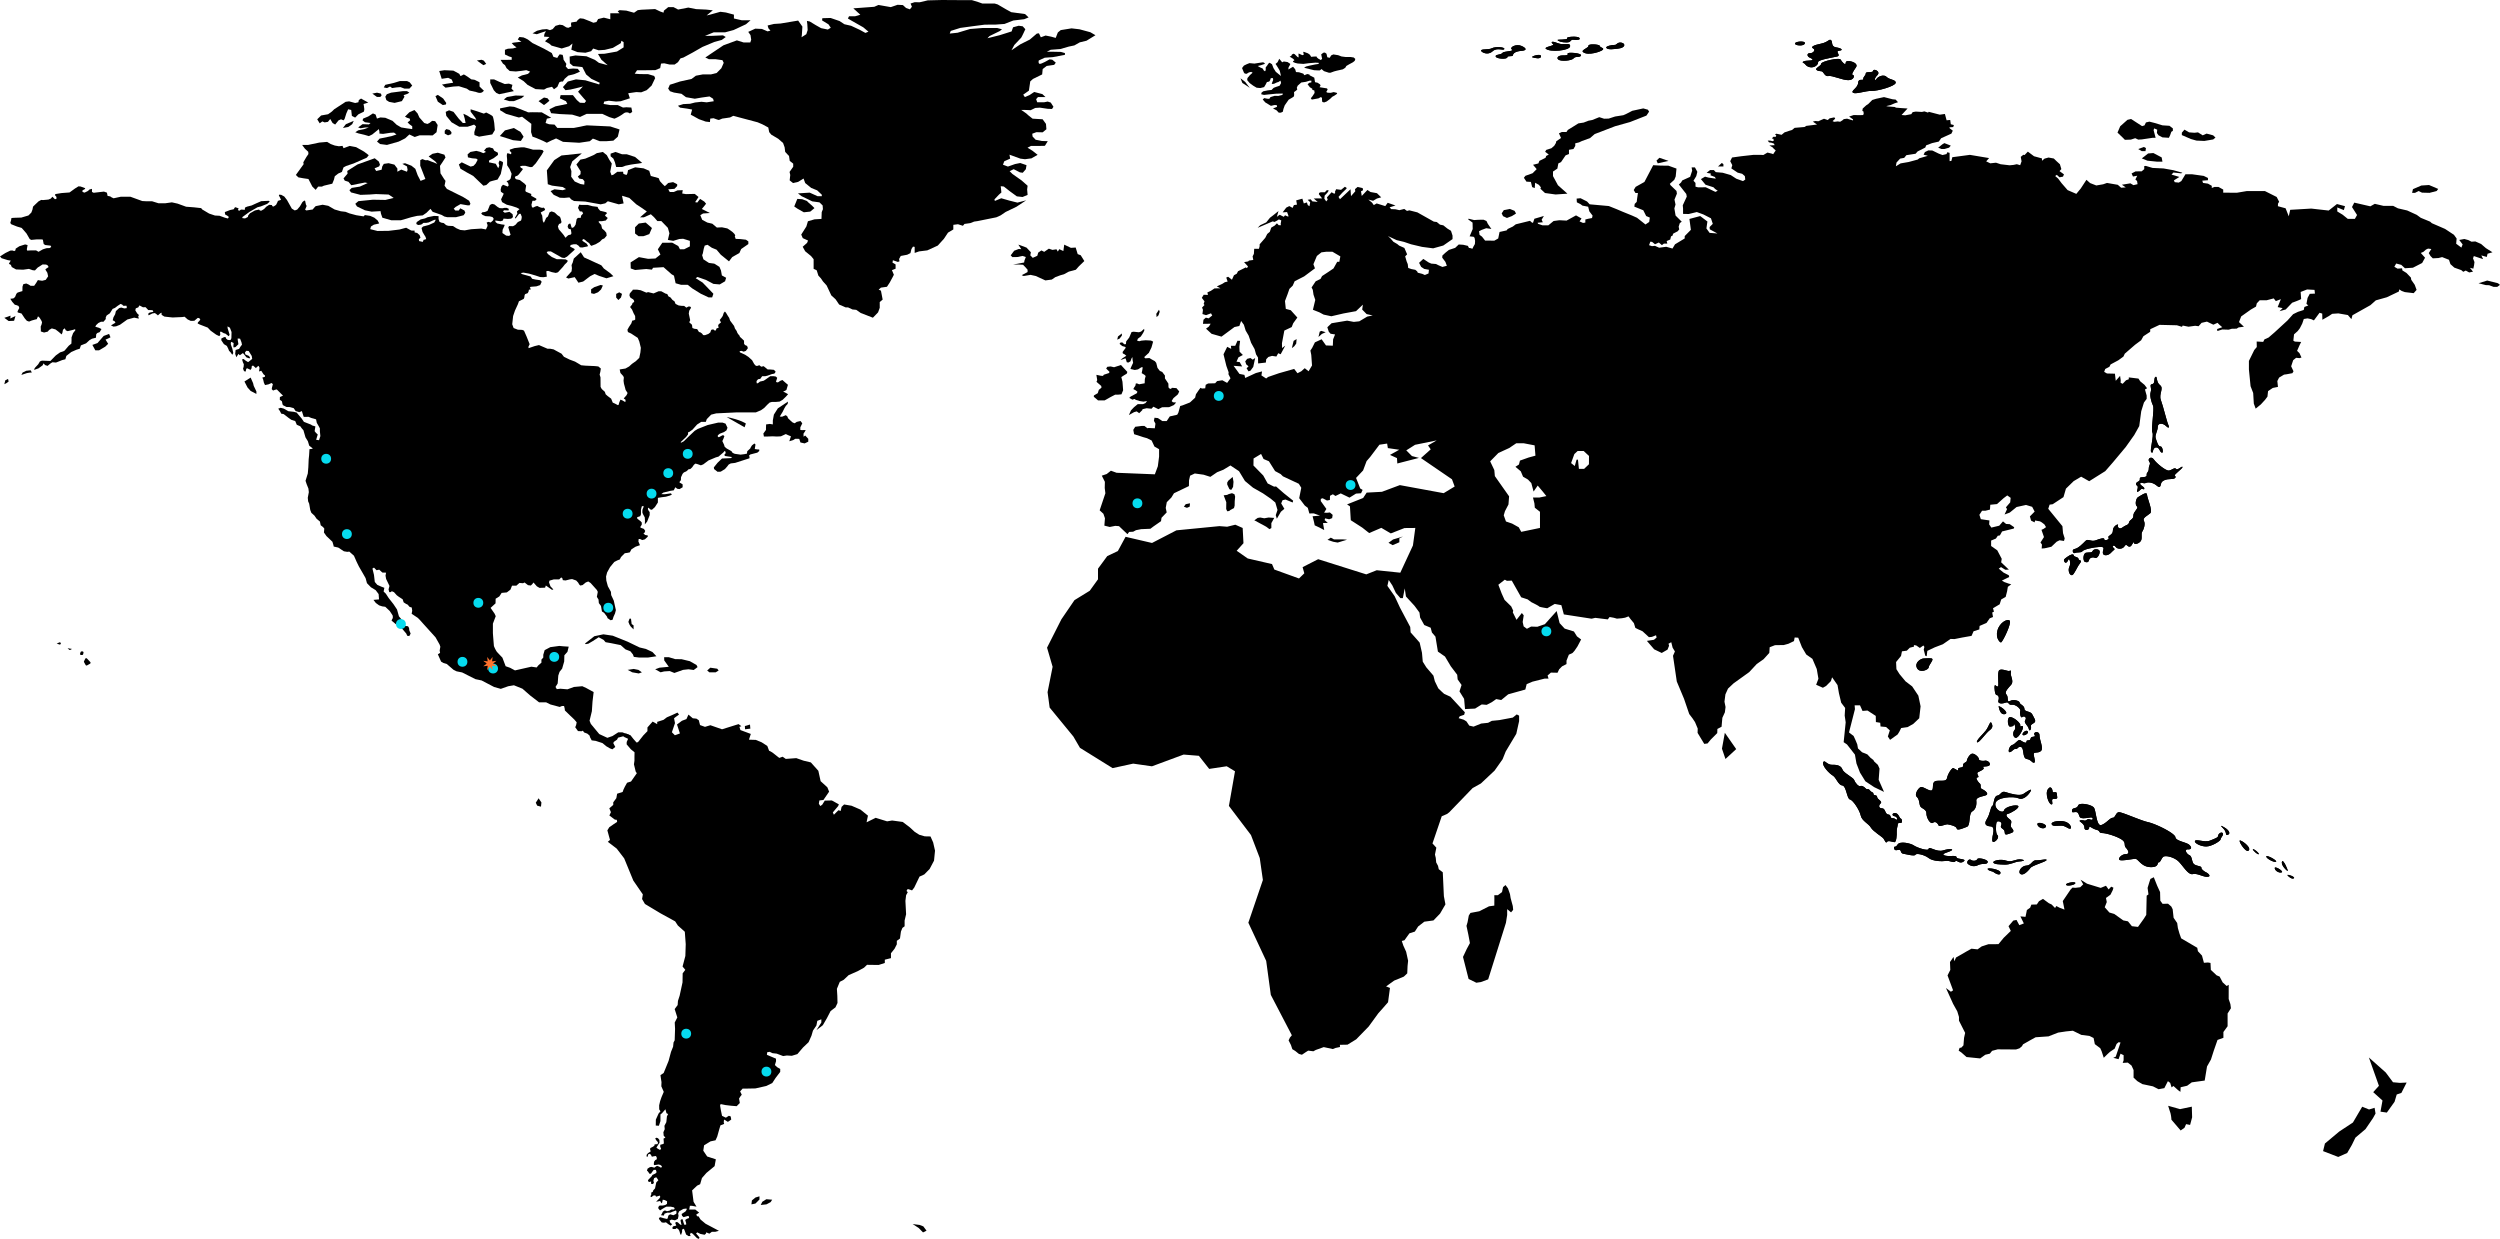 <svg xmlns="http://www.w3.org/2000/svg" viewBox="0 0 1622.15 803.88">
  <g id="Capa_2" data-name="Capa 2">
    <g id="Capa_1-2" data-name="Capa 1">
      <g>
        <g>
          <g>
            <polygon points="466.49 798.63 457.8 794.02 454.54 791.3 453.28 789.26 452.33 789.19 451.76 788.09 453.65 786.82 451.14 784.83 447.22 784.83 447.64 782.39 448.94 782.39 451.93 782.96 450.02 779.78 449.08 772.4 452.33 769.31 454.29 768.39 455.47 764.38 458.36 761.07 463.68 756.66 464.48 752.24 458.85 750.39 456.33 746.64 456.85 743.15 461.02 740.59 464.28 739.89 465.38 737.48 466.61 733.07 467.47 730.19 469.88 729.25 469.6 728.24 469.8 726.43 472.31 727.94 474.47 726.43 474.12 724.42 472.94 723.98 471 725.23 468.5 724.02 467.79 720.61 467.23 717.36 467.59 716.39 470.78 717.04 474.47 717.48 478 717.76 480.04 715.69 479.54 712.8 480.44 711.38 481.3 710.33 480.24 708.16 481.85 706.35 484.06 706.35 490.18 706.23 497.23 704.64 501.09 702.75 503.25 699.44 506.25 695.51 506.25 693.58 504.34 692.5 502.8 691.07 503.54 688.58 503.5 686.92 501.03 685.87 497.61 684.43 497.81 682.76 499.44 682.49 501.23 683.36 503.97 683.66 508.14 685.23 510.57 684.87 513.78 685.06 517.39 683.96 521 679.73 524.67 676.22 526.53 672.02 527.5 668.7 529.74 665.38 530.32 662.38 532.94 661.39 532.94 663.45 529.76 668.41 533.89 665.22 536.5 660.74 538.94 656.03 542.09 653.64 543.42 650.8 543.31 646.23 543.03 641.61 544.9 637.08 547.48 635.73 550.63 632.75 556.55 630.14 560.63 627.9 562.58 626.03 570.11 626.13 574.12 624.83 574.12 622.7 578.11 621.7 578.11 618.53 580.45 615.59 581.91 612.72 581.91 610.47 583.96 608.96 584.58 604.45 585.53 602.1 586.97 601.03 586.97 597.29 587.93 593.22 587.49 584.53 587.93 580.89 589.01 578.88 588.18 578.13 588.98 576.83 591.79 577.73 593.2 575.94 596.64 568.79 599.72 567.39 603.2 563.84 606.05 558.45 606.7 551.97 605.49 546.63 603.76 542.74 600.07 542.67 596.5 541.65 593.58 539.81 590.39 536.87 585.75 533.33 578.86 532.39 575.61 532.94 569.13 530.94 568.2 530.64 562.28 533.56 563.18 529.24 558.35 525.33 552.53 522.81 547.71 521.99 546.08 523.54 545.49 526.18 544.03 525.73 542.7 527.03 541.07 528.66 540.39 527.13 543.83 523.06 544.3 521.91 539.75 519.38 535.16 519.5 533.5 522.16 532.25 523.01 531.32 521.48 531.65 519.38 534.28 519.07 537.98 513.68 536.82 510.83 532.47 506.87 530.99 500.14 526.13 494.7 521.41 493.57 516.69 491.92 509.87 492.43 507.82 491.01 505.64 491.78 501.03 488.17 499.02 487.1 497.87 484.01 494.2 481.65 490.39 480.09 485.97 479.94 487.17 476.22 480.44 473.71 479.78 471.63 481.05 471.2 479.22 469.85 468.5 473.21 460.94 470.57 457.44 471.63 454.23 470.47 453.42 467.34 451.88 466.3 449.51 466.06 446.71 463.67 445.4 466.58 442.48 467.68 439.28 470.1 441.17 475.9 437.89 477.08 435.96 475.12 437.97 469.19 437.37 466.06 438.47 465.18 440.59 463.67 439.58 462.36 435.96 464.05 432.71 465.43 430.54 467.08 426.43 468.39 426.43 469.85 423.46 468.21 420.1 472.01 420.1 474.42 417.49 477.1 413.97 481.55 412.99 481.77 410.97 479.45 409.19 477.18 405.9 475.82 405.34 478.33 407.56 479.39 406.64 481.44 406.61 482.97 409.31 486.15 411.73 488.13 411.67 491.08 411.67 493.59 411.34 495.93 412.47 500.62 413.21 501.71 409.45 507.08 406.88 507.89 405.44 510.46 404.54 512.35 404.02 513.86 400.43 515.01 399.92 517.89 397.91 520.6 397.91 522.28 395.36 524.49 396.4 526.98 395.4 529.14 398.96 531.82 400.22 531.95 400.44 533.3 398.21 534.76 395.36 536.74 394.09 538.78 395.8 545 394.39 546.21 400.17 550.64 405.01 556.96 410.92 571.35 417.11 580.35 416.62 583.34 418.49 586.57 428.54 592.59 438.08 597.83 439.83 600.52 444.35 604.58 444.94 612.65 444.7 620.3 442.89 627.13 444.67 629.29 442.96 631.54 442.86 637.45 440.98 646.11 439.9 649.43 439.7 652.15 437.77 654.74 439.48 660.17 437.81 663.46 438.02 667.61 437.77 675.03 437.03 676.4 436.75 679.14 435.39 682.53 433.82 688.37 430.63 696.21 428.55 697.63 428.93 700.33 429.22 702.12 429.11 704.86 430.69 708.47 429.23 711.89 428.33 714.49 427.7 717.17 427.73 719.81 428.54 721.11 427.33 722.52 425.55 726.48 425.5 730.33 427.53 730.45 428.54 727.43 428.54 723.12 429.54 722.32 431.76 719.76 432.45 722.32 433.51 722.86 432.75 724.32 432.35 728.14 431.12 730.5 431.32 732.69 430.44 734.67 430.64 736.88 431.76 738.18 430.54 738.79 430.74 741.5 430.57 742.21 428.43 742.8 428.39 744.03 428.95 745.4 428.27 746.17 426.67 745.27 425.92 744.61 427.46 742.15 427.93 741.6 427.87 739.69 426.99 738.59 425.98 738.2 425.1 738.71 425.85 739.93 426.92 741.14 426.73 742.39 425.91 742.42 424.73 742.57 424.57 743.45 423.5 744.16 422.01 744.91 421.8 745.65 422.21 747.12 420.47 748.21 419.58 749.3 419.53 750.43 420.27 750.55 420.54 749.07 421.61 748.67 422.35 749.27 422.98 750.55 424.17 750.28 425.64 750.08 426.18 751.22 426.15 752.21 425.17 752.75 424.39 753.81 424.22 755.45 424.44 755.99 425.71 755.86 427.26 755.59 428.43 755.86 429.54 756.73 428.99 757.73 427.66 756.95 426.32 756.46 425.52 756.96 424.57 757.66 422.81 757.16 421.69 757.32 420.16 758.3 419.8 759.67 420.27 759.96 421.51 761.68 422.42 761.51 423.29 760.23 424.17 759.09 425.58 759.09 426.05 760.63 425.31 761.43 423.31 762.38 422.89 763.17 421.55 764.58 420.45 765.73 420.61 766.61 421.34 766.95 422.49 766.61 422.41 768.08 423.56 768.29 424.3 767.55 423.96 766.08 424.44 764.46 425.78 763.86 426.32 764.49 427.19 765.81 425.83 767.26 425.02 771.11 423.88 772.36 423.55 773.34 422.31 774.03 422.74 774.62 422.14 776.02 422.21 776.74 422.89 776.63 423.9 775.76 425.18 775.62 425.71 776.47 426.93 776.14 428.06 775.76 428.44 776.66 427.83 777.64 425.72 779.75 427.19 779.52 428.33 779.25 429.2 780.83 429.68 780.19 430.01 778.44 431.29 778.65 432.84 779.45 432.78 781.14 431.62 781.89 430.07 782.21 427.95 782.25 427.16 783.19 427.17 784.12 428.27 785.39 429.34 784.7 430.84 783.77 432.37 782.95 435.19 782.95 437.34 783.42 437.77 784.17 437.37 784.77 435.47 784.82 434.5 785.51 432.67 785.93 432.15 785.58 431.07 785.47 430.07 786.23 429.64 787.18 428.9 788.51 430.75 788.73 431.16 787.52 432.97 786.85 434.99 786.85 436.53 786.17 438.62 785.43 438.98 786.28 438.79 787.6 436.95 788.51 434.79 787.9 433.66 788.76 433.25 790.39 432.87 790.94 430.55 790.42 428.43 789.79 427.51 790.34 427.85 791.33 429.38 793.19 430.82 793.37 432.1 793.1 433.61 794.29 435.2 795.28 436.13 794.31 434.96 793.4 434.45 791.96 435.73 791.35 437.95 791.82 439.83 790.88 440.28 788.89 440.03 787.38 440.7 785.97 443.39 784.43 445.47 784.16 445.56 784.91 444.78 786.07 442.27 787.72 442.57 788.89 443.54 789.77 445.27 789.27 446.62 788.93 447.11 789.59 447.06 790.35 445.7 790.84 444.6 791.6 445.09 793.22 445.31 794.4 444.24 794.89 443.61 793.61 442.89 791.09 441.82 791.31 441.57 792.02 441.99 793.91 442.21 794.9 441.27 794.52 439.78 793.1 438.6 792.88 438.15 793.57 438.81 795.24 437.95 795.45 436.7 795.77 436.27 796.62 436.5 797.44 438.28 797.47 439.02 796.86 440.1 797.54 440.79 798.63 441.41 800.74 441.89 801.34 442.58 799.35 442.58 797.8 443.73 797.26 444.17 798.28 445.2 801.05 446.71 802.04 448.17 802.04 447.69 801.03 448.23 799.89 449.39 800.46 452.19 803.32 453.48 803.88 453.88 803.05 453.07 801.97 451.66 800.36 452.4 799.62 454.45 800.64 457.21 801.2 458.05 800.43 458.25 799.62 460.27 800.47 461.88 799.28 464.11 799.27 466.49 798.63"/>
            <path d="M409.2,477.18l-5.37-2h-2.67l-3.75,2.41-3.32,1.15-5.26-2.44-5.46-6.58-.83-2.07,1.5-6.18.42-6.27.73-6.15-4.75-2.59-2.62-1.21-5.38.49-4.25,1.53-4.6-.39-2.3.28-.85-1.42,1.42-2.29.39-5.1.82-2.43,1.67-2.07,1.34-4.66.11-4,2-2.24.82-3.36-3.55-.23-2.55-.24-5.84.79-3.66,1.94-.9,3v1.81L351.31,428v2l-1.83,1.54-1.27,1.55-3.42-.5L334.15,435l-3.21-1.71-2.85-1-2.1-5.56s-2.84-2.93-3.61-3.82a19.29,19.29,0,0,1-1.9-3.75s-.66-7.92-.66-8.45v-6.05l1.84-4.85-.78-1.69-2.56-3.68,3.22-2.95.06-3L324,387l1.5-2.3,3.36-.31,2.33-1.78,1.05-2.61h2.82l2-1.76,2.31.2,1-.49,2.23,1.73,1.82.24.92-.88.83-1.09,2.18,2.5,1.72,1,3.62-.14.48-1.41,4,2.81.89-.26-1.89-2-.91-2.51.24-1.18,2.82-.81h3.52l1.3-1.29.73.5.33,1.27,1.76.21,2.84-.72,1.42-.19,2.65.93,1.27,1.36.65,1.16.7.74,1.54-.3,2.06-1.7,1.61-.64,1.53,1,4.06,4.53.59,1.22-.6,3.25,1.08,1.74.2,2.29,1.4,1.87.62,3.57,1.43.9,1.87,2.49.33.95,2,1.37,1.28-.35.57-1.86,1-2.21.56-2.16-1.37-6.18-1.15-2.47-.53-1.12-.15-2.09-2-3.63-1-3.68-.17-2.63.68-2.63,1.91-3.48,2.73-3.33,1.93-1,1.67-.64.79-1.58,2.45-2.46,1.84-.25,1.44-.33,1-1.93,2.67-1.7,2.88-1-1-2.38.17-1.62h.93l1.39.67,1.72-.47,1.87-1.74v-.77l-1.69-.31-1.14-.9.66-.5.51-1.25-.87-1.31-1.87-.68-.5-.44,1-1.64,0-1.37-.82-.9-2.05-1.54-.15-1,2-.66.5-1.2,0-3,.55-2.18,1.1-.31,0,.78-.68,1.71-.07,1.75.35,1,1.22,2.21.14,2.19-.1,2.37,1.52-1.85,1.63-4.19v-2l-.5-.56a5.31,5.31,0,0,1-.68-1.43,2.18,2.18,0,0,1,.36-.85l1.27,1.2,1,.2,1.92-1.73,1.94-3,0-2.11v-.9l2.51-.41,2.71-.33,2.78-.82,1.13-.66-.73-.7-3.95.57-2.24-.07,1.33-1,4.41-1.1,2.36-.36,1-2,1.29,1,1.46.19,2-1.17v-1.9l-1.68-1-.45-.44,1-1.28.08-1.9,1-2.19.86-.93,1.49-.65.8-.63.66-.71,1.24-.22,1.19-1.11,1.14-1.66,1-.75,1.4.38,2.11.75,1.53-.61,3.38-2.54,4.75-2,1.79-.51,3.14-2.7.85-1,.58.61v1l-.74.72.23.95,4.8.71-.89.68-3.44.17-2.27.1-2.89,2.76-2.42,3,.16,1.08,2.25,1.77,2.05-.07,2.72-1.67,1.52-1.72.92-1.23,1.36-.74,2.84-.34,9.32-3v-.91l-.29-.86.87-.71,4.51-1.17,1.24-1.06v-1h-1l-1.91-.27.47-2.95-.71-.66L487.92,289l-.75,1.17-.36.81-1.95,1.8-.2,1.56-1.71.35-2.45.31-3.74-.54-1.38-.61-.79-1.13L471.5,291l-1.29-1.11-.4-1.32-1.11-2.37.7-1.5.63-1.74-.65-.53h-.59l-1.4.76-1,.52-.67-.44.06-.84,1.23-1,2.8-1.09,1.55-1.07.68-1.71-1.26-2.67-2-.7-2.72,0-6.93,1.61-6.39,2.53-2,1.22-3.93,3.72-3.11,3.05-1.67.9-.4-.32,3.55-3.37,1.21-1.61.16-1.59.5.06,2.27-1.6,3-3.35,2.65-1.69h3l.62-1.79,2.84-2.91,3.28-.83,13.08-.63h12.64l3.31-1.4,2.1-1.48,2-2.09,1.54-1.42,1.51-.42h2.7l2.29-.21,2-1.2,2.05-2,1.42-1.59L510,255l-1.88-1,1.14-.37,1-.57,1-3.38-1.8-1.53-1.79-1.58-1.45.57L505,248l-.86.14-.63-.51.78-2.45-.85-.84-1.57-.25h-2.08l-3,2.14-1.25.81-2.42.55-1.38,1.09H491l-.12-1.43,1-1.18,1.44-.25,1.22-1.72h2l1.55-.37,2.92-1.06a3.63,3.63,0,0,0,1.67-.45,2.28,2.28,0,0,0,.52-1.26l-1.08-1-2.32-.21h-1.65l-2.65-2.15-1.56.35-1.29-1-1.14.46-1,0-1.14-1.2L488,233.72l-2.33-2.1-2.17-1.43-3.38-1.56-.22-.79,1.27-.17,1.36.52,1.45-.52,1.29-1.76-.51-1.44-1.3-.57-.65-.76-.05-2.1-1.39-1.33-1.25-1.14-.36-.9-.9-1-.62-1.11-.22-.74-.54-.77-.59-.87-.35-1-.22-.67-1.38-1.86-1.17-1.57-.35-.92-.25-.85-.85-1.28-1.2-2-.75-.91-.77.91-.66,2-.85,1.24L467,207.63l.4.74.4.88-1.4,1.09-.41.72.26,1.75-1.19.16-.66,1.42-.51.17-1.06-.81-1.06.14-.43.46-.43,1.33-1.28,1-2.21.81-1.15-.06-.81-1.06-1.21-.83-.67-.05-1.22-1.95-1.76-.2-1.33-.5-.27-2.11-1.78-1.62.61-1.35-.91-4.26.27-1.85,1.23-2-.63-.75h-1.1l-1.36.72-1.39-1.12-1.82-.06-1.78-.24-2-1-.69-1.67-1.3-.9-1.3-1.63-1.32-.69-.78-1.51-1.13-.3-1.65-.91-1.1-.59h-1.75l-3.24,1.4-3.56-.86-1.09.36-3.69-1.56-2.35-.39h-2.76l-.3.55-1,1.09-.76,1-.13,1.24.53,1.19a13.63,13.63,0,0,0,1.61,1.06c.27.07.77.86.77.86l.17,1-1.07.62-.31,1-1.3,1.64,1.27,1.68,1,2.35,1,1.82.07,2.28-.71.47-1.23.24-.6,1.82-1.54,2.31-1,1.82.35,1.47,2.06.95,4.3,2.82,1,2.35,1,4.1-.29,3-.73,3.51-2.26,2.18s-2.15,1.48-2.44,1.71-1.89,1.7-1.89,1.7l-2.36,1.33-2.26.36-1.5.25.49,2.27,1.81,2,.41.95-.2,2.08.26,1.95.61,2.22.47,1.81,1.28,2-.67,1.42-1.83,2.1,1.22.92-.19,1.47-1.83-1.08-1.34-.53-.76,1.84-.41,1.5-.45.24-2.06-1.08-1.3-.57-1.05-2.57L394.31,257l-1.3-1.14-.57-1.65-2-1.8-.75-1.39-.05-6.15-.56-1.81.48-1.94.3-2-1.62-1.35-2.25-.24-6.19-.27L377.1,237l-1.87-1.13-2.09-1.23-3.55-1.33-3.68-1.81-1.54-2-3.71-2-1.45-.8-2.28-.43-1.69,0-5.52-2.37-2.73.65-4,1.36-.12-.87.8-1.72-2-5L340,214.53l-1.21-.49-2.78-.11-2.75-1.08-.9-2.46.58-5.33,1.2-3.53,1.95-4.24.62-1.79,3.11-1.57.37-.87.23-1.63.36-.6,1.64-.62.55-1.06.21-1.14,1.32-.28-.71-1.13.55-.5,3.71-.3,2.43-.82,1-2.15-.91-1-3.2-.47-2.07-.45-1-1.5-5.5-1.53-.94-.7,1.79-.29,3.66.66,4.13,1.2,3,1,2.1.12,2.26-.33-.25-2.62,0-1,1.18-.14,2.29.79,2.61.53,1.41-.42,3.11-3.39,1.34-1.71,1.22-1.18.78-1.14-1.33-.93-3-.14h-2.88l-3.17-1.4-2.57-1.93-.81-1.19.81-.54h1.9l2.58,1.46,4.56,2.58,1.64.24,1.7-.89,5-4.51-.33-.61-1.63-.84-1.08-.61.4-1,2-.47h1.68l1.5,1,.81,1,1.64.11s2.33-.53,2.75-.57a2.67,2.67,0,0,0,.95-.37l-.94-1.55L378,156.35l-.18-.67.81-.58.94.53,1.26,1.14,1.47,1,.7,1.11.69.64,2.9-1.09,2.68-1.62,1.44-1.5,1.43-.62,1.52-1.78-.24-1.84-1.1-1.37-1.67-1.47-.57-2.41-.47-.34-1.3-1.56.55-.4h1.73l2.51-.45,1.25-1.62-1.51-1.28-.25-.58,1.22-1.11-.38-.76-1.92-.48-2.08-.5-1.24-1.43-.44-1.09-3.35-.43-3-.81h-4.09l-1.5-.16-.74,2.07,1.14,2.25,1.5.11.67,1.21-.76.89-.53.51-.28,1.49-1.8,0-.83.84-.7,3.59-1.07,1.59-1.34.56-.39-.94-.52-1.83-.47-.13-1.06.75-.31,1.44.76,1.33,1.3.23.41,2.58-.34.78-1.72.46-1.15,1-.35.49-.4.08-1-1.56-.8-1-2.48-2.89-.54-1.83.73-1.55,1.18-.46.43-.77-.53-2.24-.44-1.14-1.75-1.18s-1.39-1.39-1.68-1.62a14.88,14.88,0,0,0-2.09-.75l-1.27.57-.65,1.67-.48,1.11-1,.76a6.56,6.56,0,0,0-.48,1c-.08.3-1.08,2.28-1.08,2.28l-.69-1.09-.41-3.64-.41-.69-.54-1.29,1.14-.62,1.51-.86.17-.71s-1-1.32-1.39-.91-2.38-.47-2.38-.47l-1.32-.67-1.45.47-1.09.57-.87-.13-.34-1.71.41-1.57.13-.64.3-.41,1.1.12,1.21-.61,0-.84-1.18-.65-1.27-.72-.83-.4,0-1.26-3.51-1.45-.31-.78.51-3.24-.92-1.12-3.23-2.45-2.42-.52-.75-.89.39-1,1.15-.32,1-.87,2.58-3.28-.1-.5-1.08-.55-.65-.86,1.39-.45h2.05l3.22.87,1.32-.07,2.26-2.35,3.88-5.59,1.25-2.25-.78-.82-1.81-.24h-4.3l-3-.85-2.64-.65H338l-4.2.49-3,1,0,.8,1.06,1.2-.3,1-1.53-.55L329,99.5l-.16,1.6.21,2.35,0,3.75,1.63,2.54,1.28,3-.61,3.07-.89,1-1.79.74,1,1.2.41,1.51-.62.8-1.47-.59-1.63-.61-1.05,1.2-.46,2,.18,1.35,1.81,1.27-.58,1.32-1.13,2.33.64,1.8,3,1.68,3.43.87,3,1c.21.07,1.89,1,1.89,1l-1.68,1.49.27,1.47-1.53,2.6.32.62.73-.94,1.62-2.15,1-.07.74,2-.2,1.49-.31.91-1.7.8-.75.57a9,9,0,0,1-1.13,1.38,10.07,10.07,0,0,1-1.62.93l-2.48-.09-.58.74.9,3,.61,1.89-.94.74-1.94-.18L326,151.2l.13-2.1,1.24-2.72,0-.55-1.78-.2-2.91-.63-1.15-.92-.18-1,3.49.49,1.44-.49.46-1.24,2.72.22,2.21-.17,1.18-1-.26-1.91-2-1.52-3.06.58-1.19-.86.71-.74,1.82.07,1.18,0,.05-1-1.31-.63h-1.45l-1.36.27-1.8-.12-1.3-.73-2.06-1.66-1.54-.36-1.41.77-.77,1.93-.78,1.86-1.61.7-1.75.21-.73.82.91.88,1.88.8s2.36.14,2.63.14,1.95.47,1.95.47l.74,1.07-.43,1.08-1,.92-.48.44-1.57-.42-1.1.5.56,1.42v.8l-.53,1.19-.49,1-3-.54-6.58.41-4.21.75-2.83-.27-2.46-1.06-2.27-1.48-3.18-.16-1.32-.46-1.5-1.3-1.61-.29-1.2-.56-.57-1.8v-1.87l-2.89-.14-4.2.85-1.7.77-2.8.66-2.6,1.73-.26,1.24,1.22.67,1.54-.2.88-.33,1-.88h1.85l1.52-.27,2.65-1.23,1.71-.65.14.44-.84,1.48-3.5,1.6-3.76,1-1,1,.64,2.53s1.78,3,1.92,3.15a11,11,0,0,1,.42,1.47l-1.07.43a.52.52,0,0,0-.69.34,8.27,8.27,0,0,1-.44,1.06l-2.36-.53-.18-1.21,1.06-1-.56-1.65-1.59-1.41-1.66-.35v-1.17l-1.2,0-1-.06-3.27-1.8-1.59.41-2.81.76-7,.84-7.2.09-4.72-1.18.47-1.72,1.9-1.19,2.75-.61.7-.21-1-1.89-2.15-1.81-2.68-1.18-3.47-.53-.83.85-4.77-.75-4.42-1.19-2.5-1-3.1-.37-4-1.15L213,133.54l-3.68-.7-4.5.92-.85.88-1.1,1.3-4.12.61-.78-.49,1-2.43-.47-.87-.51-2.41-.52-.23-1.21.95-1.67,2.85L192.83,136l-1.56.55-1.91-1.17-3.17-5.64-1.74-2.23-2-1.1-1.33-.1-.18.52.8,1.48.57,1.38-.92.3-1.11.37-.14.56-1,2L177.55,134l-.74-.14-.43-.81-1.72-.15-1.8,1.16-1.52,1.57-1.62,1-1.05,0-.59-.66-2.66.58-3.22,1.84-1.15,1.4-.21,1-1.82.93-1.75-.19v-.68l4.62-3.38,5.22-3,2.11-.53,4.1-1.62,1.69-1.48-.52-.54-2,.08-3,.15-3.19,1.4-3,1.38-3,.77-1.33.62-.14,1.45-1.5-.13h-1l-1.07.74-.86-.46.42-1.1-2.06-.76-.43.22-.67,1.1-2.35.51-3.43,1.33.22,1.58,1.41.78,1,.81-.61,1-2-.53L142.42,140l-2.93-.15-3.79-1.27-4.48-2.67-.69-.87-4.67-.52-5.11-.39-5.49-2-3.72-.84-4.39.61-4.26,0-4.22-1.31-3.79,0-2.58-.15-7.66-2.78-6.31,0-4.63,1-1.43-.69-.77-.55-1.69-.31L69.38,125l-1.94-.68-3.94.45-2.72.32-1.11-.56v-2l-1.57.4-1.07,1L54.87,125l-1.35-.47v-1l1.8-1-.27-.51-2.75-1-1.36-.12-2.28,1.42-3.52,2.56-5.28.4-3.9.65-.32.66,1,1.2v1.21l-1,.27L34,127.64l-1.06,1.23-1.54.62-3.53.33-1.13-.1-1.71.92-2.59,2.45-1,1L21.06,136l-.71,1.91-1.9,1.9-4.6,1.36-4.76.15-1.66.14L7.15,143l-.48,1.66.64.85L11.05,147s2.75.81,2.95.88,3.22,3.65,3.22,3.65l2.06,3.59,1,.55,3.49-.33,3.16,0,.87.15.54,2.82,1,.68,3.5.4.4.87-1.08.7-2,.08-2.32.73L25,163.39l-1.62-.94-4.15.05-1.56.12-.27-.83L17.9,159l-1.61-.4-3.74,1.18-2.37,1.55L10,162.45l-.74.48L8,162.51l-1.31.09-3.18,1.56L0,166.37l1,1.16,4,1.25,2,.34-.59.87-.64,1.2,1.29.68.57,1.41,2.79,1.55L15,175l3.77-.53,2.48.87,1.42.13,1.81-1.88,3.16-2,2.29.07,1,.52.62,1.09-1.68,1.14-.45.46L30.73,177l.5,2.3-1.55,2.29-2.3.59-1.79-.26-1-.19-1.16,1.93-1.25,1.78-2.35,0-1.21-.79-1.58-.7-1.9.44L14.59,186l-.05,2.89-1.34.38-1.78.57-.78.77-.89,2.13-1.07.89-2,.24,1.23,1.94,1.7,1.92,1,.24,1.41.55.51,1.3-.89,1.66-.35,1,.53.35,2.15.59,2.15,3.24,1.32,1.5,1.44.5,1.75-.71,2.13-.6,1.1-.23.8-1.89,1.1,1L27,208.31l.27.91-.31,1.33-.55,1.34L26.5,214v1.06l2.08.71,2.42-.61.87-1.07,1.75-1,2.42.68,2.09,1.61L40,217l.5-1.1.36-1.92L42,213l.7,1.34,1.18.54,3.44-.83,1.4-.44.19.64-1.49,1.91-1,2.76v1.88l-.1,2.16-1.68,1.33-2.74,3.21L41,228l-2,.63-2.79,2-3.51,3.59L27.2,234l-1.29.52-1.1,1.84-2,2.15-.64,1,.13.45L25,239,27.71,237l.48-1.22,1.13,1.13,1.56.48L33,235.65l1.07-.59,2.25.19,1.52-.6,2.49-1,2.08-.53.63-2.18,3.2-2.53,3.36-1.48,2.15-.67.74-2.15,3.36-1.34,2.25-2.07,1.61-.93,2.53-.63.2-2.29.68-.77,1.54-.57,1.18-2-1.65-.81L61.85,212l.48-1,1.48-1.41,1.76-.84,1.6,0L68.65,207l-.07-.93.61-1.36,2.08-1.41,1.82-2.89,1.48-.6,1.75-1.35,1.94-1.27,1.15.53s.42.83,1.12.72a6.75,6.75,0,0,1,1.63,0l.08,1.49-1.61.19-1.9-.56a11.5,11.5,0,0,0-1.35.34c-.21.12-2.19,2-2.19,2l-.47,2-1.11,2-.48,1.91,1.27.67.52.89L72,211.15l1.62.78,1.74-.2,2.49-1,4.77-3.42,4.44-1.21,3,.64-.37-1.58.48-.73L89,203.33l-1.21-2,.34-1.28,1.58-.6.77-1.28,2.29,1.21,1.68-.07,1.74,1.87,1.21,0,1.65.13.47,1-2.48.52-.9.78.28,1,2.46-1.22,1.62-.27,1.48,1.08.47.47,1.42-1.29.93-.53.07,1.43s1.61,1.06,1.81,1.13S112,206,112,206l6.18-.27,1.59-.22,2,1.77,2,.94,2.32-.07,2.22-1.88,1,.14.68,1.08-1.58,1.73-.15.68,1.35.67,5.17,2,1.89,2,3.56,2.56,2.08,1,.61-.88-.14-1.88.61-.2,1.88,1.07.94.21,1.28,1,.94.72.54-.95-.47-1.61c-.07-.2-.81-2.62-.81-2.62l-.07-1.21,1.55.87.53,1.39.53,1.39-.09,4s-.37,1.1-.71,1.21a7.3,7.3,0,0,1-1.73-.13l-1-.82-.22-.87-1-.11-1.86.94v1.16l1.66,2.48,1.93,1.17.93,1.89.47,1.23,1.08,1.12,1,1.49a4.41,4.41,0,0,0,.65-1.16c0-.26-.6-2.82-.6-2.82s-.87-2.42-.94-2.69-.12-1.95.54-1.61l1.27.67-.19,2.09.17.8,1.23-.27,1.89-1.88-.41-2.42-.09-1.26,1.57.12.92,2.36.31,1.54-1,1.31-.87,1.42-2.25.69-.28,2.53.78,2.19,1.31-2.16.94.87,1.95-1.41.52.49,1.83,2.3,2,.71.29-.74-.8-.94-2.22-.94-.27-1.28.87-1.08,1.55.14,2,3.22.29,1.91-1.44,1.17-1.22.91-1.49-.89L158,232.91l-.93.32.58,1.94.56,1.18-.13,1.64-.38,1.23.61,1.55.92.4a2.3,2.3,0,0,0,.34-.8,6.88,6.88,0,0,1,.25-1.1l.55-.31,1.75.8.21.41.93-1.21.07-1.3.81-.52,1.5,1.32.45.43.52-.71,1.14-.82.65,1.26-.25,1.95-.05.47,1.42-.47.53.81.94,1.48,1,.82-.15.82-1.63.49.54,1.23.48,2.1.73,1.53,2.28-.48,1.95-.87.87.74-.56,2.17-.18,1.09.88.91,1.21-.49,1.21-.25,2.51,2.56,1.52,1.47-1.22.54-.82.41-.06,1.75,1.3.86a10.62,10.62,0,0,1,.38,1.68,2.46,2.46,0,0,0,.44,1l2.2,1.12,2.18.07,2.52.71,1.27,1.89,2.41.71,1.61-.72.81,2.58.42,1.21,3.11-.06,1.76.75,1.7.45,1.43.45.46,2.26,1.28,2.21.73,1.39,0,1.85.31,3.14-.86,2.68-1.87-.27.52-1.76.52-1.66L205,280.83l-.85-1.08.49-3.07-2.14-.65-.71-.52-4.59-1.79-1.5-2.21-3.22-3.82-1.85-.48-3.53-.4-3-1.7-2-.51-1.56.57,1.07,1.52.88,1.72,1.57.27,1.95,1.49,1.16.92,1.89,1.32,2.51.8,1,2.4,2.31,1,.81,1.17,1.2,1.39,1.33,4.6,1.56,2.53.56,1.88.31,1L203,291l-.83.29-1.37.16-.24,4-.27,2.58-.22,5.19-.35,4-1.47,4.75.75,2.25,1.12,2.77.27,2.35L199.7,323l.24,2.32.67,1.49.71,4.11.7,1.81,2,1.82,1.45,2.1,2.12,1.76.5,2.42,1.5,1.14.84,1-.24,2.54,1.64,2.33,3.87,3.68.63,2.11.21,1,2.94.66,3.68,2.42,2.15.36,1.35-.15,3,2.66,1.76,4,1.47,3s4.23,7.3,4.32,7.54.9,3.27.9,3.27l2.58,2.67,3.05,1.85,1.94,2.56.26,3.46-3.61.3,1.52,2,2.15,1.57,2,.65,2,.27,2.9,2.74,1.86,2.85s.36,1.47-.09,2.12a3.53,3.53,0,0,0-.57,1.31l2.86,2.36,3.65,2.46,3,3.54.62,1.42,1.34.2.87-1.6-.87-2.17-.14-1.45-.67-1.14-3.14-.46-1.11-4-1.66-2-1.25-4.44L255.29,392l-3.13-4-1.8-2.78-1.45-1.4.5-2.41-2-.76-2.6-1.16-1.62-1.88-.53-4.57-1-4.13,1-.62,1.67,1.71,1.73-.37,1.44,1.34.62.54,2.39.06-.37,1.91.4,2.19,2.18,4.54-.6,2.2.46,1.82h.92l.73-.62,1.42.62,1.79,2,1.53,1.15,2.29,1.46.66,2,1.55,1,1,.45,1.32,1.51,1.37.38.31,2.07-.37,2,4,2.66,1.32,1.33,2.12,2.38,8.05,8.9,2.62,4.64.51,1.46-.44,2.49.27,1.53-1.44.9,2.09,4.74,1.52.89,2.13.63,4.4,3.79,2,1,3.59.72,8.65,4.36,4,.84,8.14,4.26,4.32,1.2,4.81-1.7,3.7-.63,5.53,2.23,5,4.38,5.79,4.46h4.57l2.81,1.39,6,1.61,1.46-.6H366l.41,1.7.12,1.17,3.39,3.3,2.71,2.57,1.55,1.83-.35,1.78-.59,1.42,1.8,2.49,2.34.11.81-.36.84,1.14,2.06.76,1.45,1.25.33,1.12,1.06,2,2.64.35,4.41,1.46,2.39,2,2.35,1.37,1.63.63,1.88-1.53-1.3-2.51.42-.83,2-1.38.7-1.31,3.32-.89,1,.59Z"/>
            <polygon points="349.48 517.97 347.65 520.85 348.56 522.75 351.02 523.41 351.31 520.69 349.48 517.97"/>
            <polygon points="487.57 781.46 487.88 778.91 490.18 777.02 492.79 776.24 492.79 778.3 490.18 780.93 487.57 781.46"/>
            <polygon points="493.6 781.86 494.64 779.78 497.23 778.13 501.03 778.44 500.04 780 497.31 781.46 493.6 781.86"/>
            <polygon points="592.18 794.24 596.1 796.79 598.91 799.67 601.19 798.55 599.11 795.75 596.69 794.81 592.18 794.24"/>
            <polygon points="483.31 471.08 483.43 473.21 486.87 472.78 486.64 470.14 483.31 471.08"/>
            <polygon points="458.86 435.06 460.89 433.24 465.37 433.89 466.29 435.06 464.41 436.23 460.26 436.23 458.86 435.06"/>
            <polygon points="407.25 434.66 410.23 436.23 414.46 436.98 416.49 436.26 414.23 434.66 411.19 434.05 407.25 434.66"/>
            <polygon points="425.12 434.25 427.91 433.24 433.95 432.65 431 428.51 430.94 426.42 433.95 426.42 438.12 427.68 442.24 427.73 447.61 429.02 451.93 431.49 452.63 432.85 450.13 434.73 446.73 434.27 443.19 434.66 437.57 436.66 434.58 435.43 430.94 435.66 428.63 436.23 425.12 434.25"/>
            <polygon points="379.54 417.58 385.63 412.82 391.52 411.58 397.59 412.48 407.25 416.37 414.98 420.1 419.08 421.07 423.35 423.07 425.92 425.82 420.38 426.66 414.75 426.66 411.26 426.22 410.7 424.68 409.05 422.6 405.86 421.36 402.73 418.59 396.54 417.33 392.95 416.7 391.61 415.18 388.47 413.48 384.62 415.98 381.79 417.64 380.11 417.95 379.54 417.58"/>
            <polygon points="408.46 401.45 407.73 403.53 408.46 405.31 409.28 406.58 411.1 408.4 411.1 405.77 409.86 404.92 409.42 401.45 408.46 401.45"/>
            <polygon points="191.97 113.53 197.02 106.52 196.8 105.32 198.87 101.77 200.12 99.96 200.01 98.49 197.87 96.52 196.05 94.04 199.91 94.04 207.18 92.51 212.26 92.07 214.58 93.46 217.22 94.43 219.89 94.9 222.25 94.65 222.9 96.16 226.89 94.68 231.05 95.47 236.22 98.38 239.26 100.69 238.03 102.28 229.54 106.03 224.51 107.73 222.9 108.61 221.85 111.55 219.47 112.6 217.24 114.34 216.68 116.57 215.61 119.19 212.26 119.98 210.15 120.49 208.87 121.08 206.45 121.08 204.83 123.19 202.67 121.08 200.13 116.15 196.8 115.67 193.62 115.09 191.97 113.53"/>
            <polygon points="225.31 110.94 231.96 106.72 243.14 102.69 245.8 104.82 246.55 106.82 246 107.98 243.04 109.2 244.09 110.94 247.6 110.14 248.04 107.98 249.05 106.33 252.16 105.89 255.91 106.82 257.84 109.34 257.84 111.43 260.37 110.05 264.07 111.43 264.47 110.14 264.07 107.98 261.06 106.33 262.8 105.9 266.98 107.53 269.49 109.54 271.01 113.72 272.9 117.37 276.01 116.12 272.67 107.53 272.7 103.91 274.05 103.22 276.01 103.97 277.52 103.91 283.75 106.33 282.35 104.66 278.13 101.5 280.66 99.78 284.09 99.09 288.34 100.37 289.07 102.17 287.42 104.75 285.49 107.63 285.82 112.47 288.17 116.16 289.07 117.37 288.45 120.49 289.97 122.59 295.37 125.27 300.71 127.95 304.42 130.27 305.24 132.23 304.6 133.26 303.4 133.24 298.81 132.43 295.64 134.26 294.39 135.44 295.43 136.59 297.67 136.59 298.64 135.16 301.35 136.59 301.92 138.04 300.82 139.66 295.8 140.95 290.26 140.95 288.34 140.49 286.56 139.46 280.74 137.45 279.31 135.51 276.69 138.1 274.27 139.76 270.69 140.06 266.81 140.95 260.14 142.91 253.88 142.91 248.12 141.28 247.2 138.66 246.91 136.99 241.13 137.33 236.76 136.44 231.63 133.96 230.53 132.23 232.53 130.53 241.94 129.59 250.14 129.73 255.43 128.41 252.16 126.23 243.95 125.92 239.97 126.21 233.89 126.44 227.77 124.84 226.72 123.39 228.23 121.93 233.47 121.08 238.56 118.78 236.85 118.42 232.18 119.33 227.92 120.18 226.12 117.97 223.68 117.19 222.9 115.75 225.54 112.65 225.31 110.94"/>
            <polygon points="305.37 108.09 299.61 105.32 297.74 106.71 298.81 109.51 303.02 111.95 307.02 114.14 313.63 120.49 315.51 120.07 317.87 117.87 319.28 117.42 322.84 116.51 324.93 112.91 326.32 106.33 326.32 105.16 324.13 104.14 323.51 105.72 323.98 107.53 323.27 109.16 321.68 106.26 317.28 105.32 317.36 104.14 320.33 102.62 323.11 100.5 323.05 99.09 320.73 97.84 319.89 96.28 317.5 95.58 315.61 95.98 314.07 97.69 315.32 98.59 313.63 99.4 311.46 98.49 309.06 97.89 305.24 98.59 303.4 100.17 303.63 102.11 306.33 102.71 309.06 102.94 309.96 103.65 308.65 106.12 307.22 107.63 305.37 108.09"/>
            <polygon points="207.44 80.02 205.83 77.41 208.35 74.93 212.88 74.13 215.36 72.36 216.85 70.9 224.28 66.06 226.52 65.76 230.44 66.83 232.54 66.36 232.83 64.94 234.28 63.94 235.35 64.56 238.97 66.56 235.89 67.48 236.15 68.97 236.4 70.9 236.15 72.39 232.54 74.19 230.44 76.31 228.32 75.2 227.89 71.35 225.9 70.9 224.71 73.63 223.58 77.22 222.9 78.08 221.29 77.41 219.69 78.08 217.48 80.82 215.8 79.81 214.27 77.21 212.78 79.07 210.65 79.42 209.14 78.78 207.44 80.02"/>
            <polygon points="222.5 83.03 224.44 80.57 229.53 78.41 228.53 80.57 226.01 82.38 222.5 83.03"/>
            <polygon points="241.58 60.74 244.62 60.13 247.17 60.74 247.6 61.95 246.74 62.91 244.59 62.91 241.58 60.74"/>
            <polygon points="249.01 56.72 250.01 55.03 255.65 53.77 259.52 52.58 264.07 52.58 265.81 53.39 267.48 55.52 265.64 57.51 262.48 57.51 259.85 56.52 257.27 56.72 254.43 57.13 253.1 56.14 251.12 57.15 249.01 56.72"/>
            <polygon points="251 61.14 253.76 60.12 261.46 59.13 264.07 59.13 265.63 60.12 264.27 60.94 261.86 61.76 262.46 62.75 260.76 65.62 256.04 66.76 252.47 66.09 250.68 64.94 250.01 62.75 251 61.14"/>
            <polygon points="282.54 62.35 284.09 61.56 287.54 63.91 289.54 66.79 289.37 67.77 287.33 68.18 284.09 65.97 282.54 62.35"/>
            <polygon points="288.57 84.84 289.58 83.76 291.68 84.3 292.95 85.79 292.78 87.05 290.7 87.81 288.57 86.68 288.57 84.84"/>
            <polygon points="241.98 73.59 238.97 75.56 235.63 76.95 235.23 78.08 236.78 79.31 240.43 79.81 239.36 80.72 235.23 80.57 232.39 82.69 233.95 83.23 237.14 82.69 239.36 82.69 236.35 83.76 232.39 84.58 230.53 85.84 232.56 86.55 236.36 87.45 239.36 88.32 241.54 87.25 245.84 83.76 246.2 85.44 246.2 86.67 248.55 86.88 253.38 86.15 255.65 86.04 257.27 87.25 254.1 88.32 246.3 89.94 244.62 91.87 246.63 93.46 251.08 94.04 258.7 91.87 262.89 89.77 265.63 87.25 269.09 88.89 272.22 87.83 275.82 87.81 280.74 87.85 283.25 85.79 283.98 81.11 282.34 78.61 280.4 78.41 278.63 79.81 277.32 80.42 275.27 79.81 272.1 76.2 270.94 73.59 268.89 71.38 265.63 72.84 262.78 75.68 264.07 76.4 265.84 76.95 266.11 78.08 264.47 79.42 265.63 80.57 267.48 81.94 267.48 83.76 264.07 83.3 260.33 82.69 257.44 81.02 254.7 78.41 250.01 76.42 246.8 76.2 244.59 76.95 243.7 74.32 241.98 73.59"/>
            <path d="M286.6,51.14,285,46.08l3.39-.52,5.76.27L298,47.89l.8,1.48L301,48.29l2.38,1.46,2.44,1.75,2,.24,3.34,1.65v2.75l2.46,2.41s1,0-.55,1.19-4,0-4,0l-4.43-1-1.77-1.22-5.12-1.58-3.53.21-5.14.74-2.31-2,2.82-.54,4.41-.67-.93-2.12-2.3-1.07Z"/>
            <polygon points="309.45 39.25 313.63 42.3 315.48 41.46 313.94 39.34 312.46 38.78 309.45 39.25"/>
            <polygon points="324.31 88.25 327.62 84.62 333.43 83.05 337.77 85.65 339.73 88.72 337.97 91.47 332.85 90.96 324.31 88.25"/>
            <polygon points="349.44 65.62 352.97 63.28 355.24 63.75 356.5 65.37 354.84 66.79 352.97 68.18 349.44 65.62"/>
            <polygon points="326.92 64.56 328.93 62.95 334.52 61.98 340.18 62.15 338.39 63.69 333.43 65.62 330.39 65.6 326.92 64.56"/>
            <polygon points="318.09 51.5 318.09 53.84 320.41 58.55 322 60.27 323.91 61.14 333.43 59.13 331.87 57.51 332.5 55.05 330.22 54.26 327.52 54.52 324.13 53.15 320.55 51.5 318.09 51.5"/>
            <polygon points="383.55 190.26 383.55 187.68 385.59 186.34 389.73 184.89 391.18 185.25 390.01 187.8 388 189.65 385.43 190.69 383.55 190.26"/>
            <polygon points="401.82 189.66 399.81 190.71 399.81 193.06 401.22 194.68 402.92 193.06 403.6 190.69 401.82 189.66"/>
            <path d="M294.24,72.57l-2.86-1-2.18,1,.38,2.61L293,79.35,298,82.23h5.39l4.23-1.38L308.85,82l-1.09,3.76.09,1.86,3,1.06,8.54-1.45,1.7-2.82-.4-4.62s-.57-3.8-1.06-4.4S315.48,73,315.48,73l-1.54.72-4.49-1.54-4.08-1.27v1.55l3.08,4,.61,1.3-3.69-1.39L303.23,75l-2.59-1.2.9,3.15.56,2.86h-1.8L297.67,77Z"/>
            <path d="M324.46,70.33l6.31-1.28,2.78.27,4.31,1.58,4.85,2,2.89-.08,5.95.08,6.1,3.53-2.81.55L354,79.81l2.28.81,3.55.23L361.62,83l5.62,0,5.12,0,4.16-.79s3.73-.85,4.26-.88,15.19.71,15.19.71L402,84l-1.12,4.68L398,91.26l-4.69.37h-4.13l-4.48-1.7-2,1.7-6.81,1-10.57-.6-4.49-2.21-3.21,1.4-2.81,1.41-2.44-1.21-4.08-1.76-2.78-1-.91-2.93.16-5.37-6-4.62-2.1.51-8.3-2.38-3.86-2.34Z"/>
            <polygon points="376.82 163.66 372.31 167.77 371.59 170.4 370.86 171.97 371.1 174 370.86 176.09 367.29 180.02 368.77 180.74 372.91 179.82 375.32 183.43 378.37 182.68 382.95 179.22 385.79 177.77 388.77 179.02 393.52 180.58 398.01 179.22 395.97 177.27 391.78 174.2 390.19 172.16 385.25 169.88 378.97 167.01 376.82 163.66"/>
            <polygon points="412.07 151.51 412.07 147.46 414.49 145.04 418.95 144.41 423.02 147.96 421.3 151.91 417.54 153.24 414.29 153.24 412.07 151.51"/>
            <polygon points="396.2 99.7 399.35 98.59 403.6 100.09 406.69 100.09 412.07 101.84 416.69 105.72 409.43 106.79 405.84 107.53 403.6 108.37 399.81 108.37 399.01 105.32 398.01 102.93 396.2 101.42 396.2 99.7"/>
            <path d="M377.53,99.5l-13.23,1.39-4.64,3-4.82,6.64.6,9,2.74.91,6.9.9,2.21,1.35-2.14.72-5.37-.59L357.24,124l2,2.38,4,1.9,2.84.13,3.39-.32,1.23,1.33,1.79,1,7.25.36,10,1.81,3-.66,1.66-1.35,7.08,2,3.17-.6-.61-2.81-.43-2.15,4.72,1.4,2.14,1.95,2.41,2.21,3.39,2.22,3.44,2.4-4.42,3.82h2.46l4.57-2,2.15,2,2.06,2.41h2.57l4.26,4.41,1,3.53-1,4.3,3.5.6,3.93-1.2,2.49-.15,4.36,1.35v3.6l-3.71,1.86-2.73,0-1.09-2.09-3.94-2.18-6.42.05-2.9,4.25,1.69,3.38-3.27,2.58-4.71.22-6-1.11-2.68,1.72-2.71,1.71.1,3.92,2.81,1,7.23-.64,3.72.4.69-1.2,6.83-.4,2.08,1.84,3.14,2.77,1.54.9,1.07,4.93,3.52,1h4.3l3,2.36,5.56,3.46,5,2.35h2.33l.79-2.35-7-7.28-4.48-2.81,1.18-.81,5.64,2,4.68,2.49,4.09.36,3.48-2.05.69-2.28-2.77-1.51-.58-3.22-1-2.34-3.34-2.09L460,170.6l-3.58-2.33-.83-2.68.46-1.23.59-3,.62-2,1.83-.53,2.76,1.92,3.09,1.26,2.74,3.25,5.32,4.32,2.13-2.79,4.62-2.61,1.16-2.59,4.66-3.23v-1.72L484,155.54l-3.67-.42-3-.12-.57-1.76s.82-.09-.28-1.53-4.54-3.49-4.54-3.49l-3.49-.73-3.31.16-2.95-2.49-3.23-.75-3.32-1.78-1.25-3,1.79-1.1,4.43-.31-3.36-1.71-1.86-.9,1.08-1.31,1.68-2.11L457,130.8l-2.73-1.75-1.83,2.37-1.4-.26,1.41-2.11.79-1.24-2.44-2-5.72.14-2.42-.4.34-2.17-3.43.15-2.39,1.06-2.59,0-1-1.75,4.05-.32,1.76-1.81,0-1.16-2.65-1.38-3.18.56-1,1-1.19,1.07L430,119.52l-1.81-2-.81-1.93-5.11-1.43-1-3.35-3.65-1.58-5.47-.67-4.64,1.84-.38,2-.61,1.15-2-.71-.24-1.44-3.79.09L398,113.36l-1.21.39-.83-2.31,1-5.32-1.66-2.54-1.56-2.88-2.58-2.11-3.84.74L385,100.7l-5.22,2.23-3.2.65L374,106.74l2,3.23.75,1.17-.08,1.92-1.74,1.48.94,1.34,2.28.4,1.08,1.35-.14,2.15s-2.15-.27-2.55-.4-3.63-1.62-3.63-1.62l-2.29-3.09.14-3.63-.8-2.67,1.34-3.65,3.36-2.82Z"/>
            <path d="M471.51,270.59c9.41,1.88,12.45,4.22,12.45,4.22l-.83,2.44Z"/>
            <polygon points="511.3 260.57 504.71 264.96 502.14 269.03 501.46 272.82 501.46 275.38 499.56 275.07 497.1 275.38 497.01 277.75 497.01 278.95 495.31 281.29 495.67 283.24 498.04 283.24 501.31 283.11 504.12 283.24 506.69 283.11 509.88 281.64 511.3 282.32 513.21 283.11 512.14 286.32 514.81 285.48 516.02 284.71 518.6 284.75 519.37 287.1 522.1 287.71 524.46 286.59 524.46 284.73 522.45 282.57 521.43 283.39 521.35 281.41 522.18 280.16 522.77 279.02 520.3 279.09 519.28 278.95 519.31 277.25 520.57 274.67 519.41 273.17 516.96 273.74 515.65 274.65 514.34 274.14 512.94 272.93 511.3 271.35 510.93 270.26 509.88 269.39 507.45 270.39 505.97 270.27 507.85 267.18 508.93 264.97 509.88 263.37 511.07 262.09 511.3 260.57"/>
            <polygon points="335.96 25.6 338.32 27.07 333.55 27.62 332.02 27.93 333.35 29.41 335.17 30.78 332.85 31.42 329.53 31.62 327.63 32.3 327.63 35.35 330.34 36.64 332.02 37.13 332.02 38.78 327.93 38.85 326.32 38.85 324.81 38.85 326.32 41.26 327.69 42.3 328.65 44.2 330.74 46.08 334.7 46.38 338.32 45.98 341.51 45.52 343.99 46.48 342.61 47.91 338.62 48.94 335.96 50.3 339.73 52.63 342.38 55.12 347.51 57.82 353.03 58.13 354.84 57.09 358.18 56.32 359.45 57.93 361.65 56.32 362.92 53.39 364.07 52.91 365.21 52.92 366.39 51.14 368.69 49.09 372.91 47.99 376.32 46.48 374.88 44.65 371.9 44.47 368.58 44.76 367.08 43.14 367.49 41.46 365.69 38.78 365.48 37.24 365.1 35.61 363.15 35.24 362.26 36.44 361.59 37.59 359.08 36.88 358.05 34.43 352.97 31.59 345.55 27.96 342.47 25.6 339.73 24.3 337.03 23.99 335.96 25.6"/>
            <path d="M345.54,21.64l2.94-1.7,3.35-.84,3-.21,2,.68,1.76-.68,1.86-2.13,2.69-.76,2,.32,2.33,1.45,1.26.28,2-.88-.26-1.61.26-1,3.4-.51.76-1.09,1.43-1.08,2.27.26,4.13,1.62,2.3,1,2-.47,1.08-1.94,3.71-.91L396,12.5V8.61H402l-1.21-1.29L402,6.59l4.4.3,5,1.38,2.41-1.68,2.27-.27,9-.43,3.33,1.59,2.13.75.24-1.31,2.81-2.3h3.39L440,6.2l6.62-1.29,5,1,6.61.31,4.28.47-4,3.33,2.23-.52,6.66-1.85,3.58.45,5.23,1.4V12l5.19,1.17H487l-3,2.58-8,3.74L470.42,21l-7.38,0-5.59,2.27h4.29l7.38-.33L470.9,24l-2.56,1.9-4.86,1.34-7.64,3.19-6.46,3.7-6,3.23-1.81.5-1.66,2.48-2.16,1.53h-3.28l-3.5-.8-2.06.2-.55,2.93-3.15,1.3-5.94.07h-5.9l-1.52,2.25,3.3.24,5.38.05,3.95,1.17.62,1.43-2.29,4.8-3.2,3-3.55,1.39-3.23-.16-5.2.76,1.07,3.26-5.94,1.93-3,.2L395,65.36l-3,.57-.36,1.53,4.34.72h4.87l3.39,1.6,2.21-.18,3.22.18.56,2.86-1.53,1a3.23,3.23,0,0,0-4.08,0A25.68,25.68,0,0,1,398.69,77l-3.29-1-4.57-2.11-10.2,0-4.28,2-5.05-1.5L363.15,74l-5.54-.55-1.09-2.56L360.43,69l7.68-1.57-.84-1.73-4-1.92.48-2.05h8l2.55,3.2,2,1.74,3,.11,1-1.25-2-2.28-3.22-3.74,3.14-3.4-2.14.58-5.93,1.41-3.25.42-1.66-2,3.19-3.6,5.31-1.42,6.09.61,4.28,1.28,4.68,1.41.34-1.09-5.44-2.57-3.39-2.85-2.44-4.78-6-.64-2.13-1.81-.12-4.36,3.77-.72,7.17.54L386,38.85l2.62,1.93,5.69,1.52-4.07-3.52L388,35l4.27-.13,8.06-1.44,4.31-2.69v-3.4l-1.44-.9L402.83,28l-5.17,3.07-5.28,1.29-4,.26-3.48-1.13-1.34,1.73-3.68,1-5.17-.4-4-1.58.75-4L369.29,30l-4.82,1.46-6.62-1.87-1.33-1.21-2.89-1.6L356.52,24,353,23.76l.26-1.78,1-1.77-3.62,1.17-2.31.83Z"/>
            <path d="M517.89,13.35l-11.36,1.9-4.36.29-4.1,1,.55,1.87,1.3,1.45-1.85.5-3.7-1.58-4.31-.19-4.56,2.09,1.47,2.1.45,3-.58,1.75h-4.4l-4.31-1.34-8.72,3.21-11.76,7.9,2.29,1.11h4.36l4.46.63.83,1.73-1.53,3.51L465,47.35l-3.67.93H456l-4.47.85-2.79,2.09-7.5,1.66L434.63,55l-1.08,2.5,1.18,1.69,2.54.86,4.91.81,2.94,2.2,5.72,1,4.31-.75,5.23-.73,2.31,1.48.45,1.63-4.59.71-3.4-.36L451,66.5l-3.25.83-4.4.22-3.47,1.09,1.42,1.21,4.48.62,3.31.61-.9,3.32,5.35,2.94,4.36,1.55,2.75.31.2-2.25,2.13-.24,2.48.9,1,.25,2.17-.91,2.88-.41,2.19-.33,2.09-1.06,15.8,4.2,3.1,1.32,3.82,2.06.59,3,1.36,1.64L505,90.06l3.11,2.74,1,2.78.37,3,2.49,2.66.45,3.13,2.26,1.82v2l-2.37,3.37.45,2-.38,3.47,2.17,1.75,3.34-.77,3.49-2.17,1.09,2.94,3.9,3.17,3.86,1.56,3,2.83v.95h-2.8l-5.05-2.3-7.63.49,2.35,1.81,6.95,3.37,4.64.64,2.08,2,.18,2.44-.78,1.9-.16,4.4-4.54.28-4.25,1.25-1,3.36-3.34,5.28,1,2.3,3.43,1.58-.64,1.51-2.84,2.51,1.61,2.92,3.81,3.11,1.67,2.06v6.24l2,.94,1.08,3.45,1.63,1.76,1.35,2,2.41,2.68,3,6.4,2.81,2.57,2.27,3.36,4.24,1.86h1.54l2.88,1.34,2.42.23,2.94,2.05,7.89,3.07,3.36-3.48,1.08-2.95V196l1.9-1.62-1.11-5.79-1.48-.65,1.47-1.31,3.91-.56,1.85-2.83,1.88-3.48.75-1.49-1.26-3,2.38-.9v-2.8l-2-1.14.24-1.57,3.24,1.1,1.07-.41-.29-1.47,1.09-2,4.18-.79,2.1-1.05.66-2.68,1-1.54,1.09.17v3.93l2.87-1,5.32-.66,6.79-3.11,4-4.4,2.65-4,3.45-2.06v-3l3-.39,3.23,1,1-1.2,3.71-.52,2.57-1,2.1-.3L646.49,141l2.74-1.23,3.32-2.25,7-3.37,6.29-4.17-5.66,1.49-5.38-1.35-5.11-1.48-4.17,1.75-.27-1,2.91-3.08,1.6-1.41-.42-4.08,2,.21,4,3.14,4.45,3.24,3.7.42,3.28-1.37-.3-3.51.3-2.42-3.84-3.4-6-4.24-1.83-1.84,2.64-1.27,4.06,2.07,1.83.24,2-2.31.42-2.61-4.05-1.4-3.36.67L654,108.08l-3.22-1.21.85-2.23,3.82-1.71-.44-2.56,7.07,2.56,3,.38,4.19-.56,4-2.3-3.32-2.62-3.23-2,2.18-1.12h4.37l4.72-.1,1.87-3-3.87-.14-4-.8-2-2.11-.2-1.79,2.64-1,4.1.09,2.44-2-.28-3.47-2.17-3L670,77l-2.55-2-1.53-1.39-3.31-2.3,3.34.05,2.8.14,3-1.46,3-.19,5.07.75,2.79.11.93-1.42-1.74-2.73-2-.67-2.24.45h-4.57l-.69-2L673.48,63h4.93l-2.06-1.94-5.29-1.39-3,2L665,63l-1.08-1.58,3.69-2.6.88-6,1.73-1.58,6-2.95.34-3.49,2.57-2,4.88-.72,1.06-1.43-2.3-1.91L681,38.52s-5.57,3.36-6.53,2.88-.47-2.16-.47-2.16l3.85-1.79,5.37-.39L691,35.57V34.44l-2.73-.76-5.57-.12-3.43,0,2.48-1.26,6.27-.49,5.46-1.58,3.62-.76,3.54-2L705,26.42l5.8-3.57-3.32-1.94L700.43,19l-5.15-.6-7,1.13-1.88,1.53L685,24.6l-3-.83-3.56-.72-3.1,1.15-1.19-2.58-1.38.16-4.56,3.89-6.18,3.1-5.73,3.86,1.86-3.46s4.09-4.35,4.43-4.69,2.72-5.54,2.72-5.54l-1.72-1.88L661,16.7l-3.67,1-.94,2.69-7.66,2.42-8,2L642,23.43l6.72-3.28L650.16,19,647,18.15h-9.26l-8.34.67-8.06,2.42-5.11.54.67-1.72s5.5-1.79,6.19-1.95S638.93,16,638.93,16l7.26-.06,5.59-.4,5.7-2.23,7.09-.85,2.86-1.16-2.3-2.17-9-1.23-3.29-1.82-5.49-3.21-1.91-.57h-8l-2.82-1-4-1.22H623.2l-12-.08L602,.23l-5.26,1.25-3.23-.07-2.68.87.87,2.13L590.4,6.05l-2.49-.87-2.06-1.89-3.45-.18L578,4.62,570,3.22l-2.73,1.19-13.59,1,4.55,4.15-3.42,1h-3.9L550.16,12l2.19,1.3,7.8,4.43,3.36,2.83-2,.8-3.63-2-5.63-2.63-4.35-1-3.14-2.07-5.81-2-5.37.15-.17,1.43,4.17,2.56L539.05,18l-1.89,1.18-4.4-.92-3.53-2-3.83-2.33-1.82-.35.27,2.28.2,3.65-.87,2.67-3.09,2,.21-1.61.34-5.32Z"/>
            <polygon points="515.35 133.97 517.35 129.05 520.5 129.26 523.57 130.41 524.86 131.7 526.86 133.4 528.47 135.04 525.74 137.3 521.58 137.74 517.53 135.46 515.35 133.97"/>
            <polygon points="658.06 162.69 655.79 165.7 656.92 166.83 660.14 166.77 663.42 166.07 665.63 166.77 664.75 168.98 664.51 170.33 657.26 171.66 661.27 171.66 663.82 171.79 665.43 173.47 666.76 175 666.76 176.53 662.95 178.55 664.21 179.09 668.7 178.35 672.08 179.09 678.31 181.95 682.46 181.4 684.77 179.82 688.01 178.62 690.39 177.95 693.51 176.25 698.06 175.03 700.1 172.73 703.58 169.38 701.24 165.63 699.27 164.88 697.96 160.61 694.88 160.82 690.53 158.74 689.97 162.89 687.32 161.68 686.38 163.25 685.51 161.75 682.9 162.15 680.55 161.35 677.54 163.42 675.73 162.49 673.66 163.9 673.06 165.97 670.11 167.31 668.52 165.68 668.9 163.69 666.08 160.67 662.01 159.14 660.75 158.74 662.68 161.68 661.01 161.55 658.06 162.69"/>
            <path d="M55.31,427.44,54.54,429a.7.7,0,0,0,0,.66l1,1.8a.71.71,0,0,0,1,.26l1.87-1.06a.72.72,0,0,0,.16-1.1l-2.16-2.3A.7.7,0,0,0,55.31,427.44Z"/>
            <path d="M36.78,417.59l1.75.59a.71.71,0,0,0,.93-.67h0a.7.7,0,0,0-1-.65Z"/>
            <path d="M43.86,420.61l1,.93a.71.71,0,0,0,.85.1l1-.58Z"/>
            <path d="M52.27,423.17l-.3.92a.7.7,0,0,0,.67.92h.64a.71.71,0,0,0,.69-.55l.2-.92a.71.71,0,0,0-.69-.86h-.54A.72.72,0,0,0,52.27,423.17Z"/>
            <polygon points="162.62 244.99 158.61 247.55 160.62 251.44 162.62 253.65 166.37 255.61 166.37 253.99 164.63 250.35 164.22 248.61 162.62 244.99"/>
            <polygon points="59.94 223.8 63.26 222.6 67.27 217.98 70.79 216.67 71.69 218.88 68.48 220.38 70.18 223.09 68.31 224.92 64.26 227.32 61.85 227.32 59.94 223.8"/>
            <polygon points="2.81 206.23 5.61 208.31 9.14 208.14 10.04 205.02 6.7 206.66 6.83 204.82 2.81 206.23"/>
            <polygon points="2.81 249.3 3.44 246.76 5.22 245.89 5.61 247.55 4.21 248.59 2.81 249.3"/>
            <polygon points="13.86 243.28 14.69 241.72 17.05 240.57 19.88 240.27 20.66 241.72 19.34 241.77 17.47 242.08 13.86 243.28"/>
          </g>
          <g>
            <g>
              <path d="M1389.2,309.75c-1.6.27.14,1.87-1.74,2.68s-1.73,2.14-.8,2.67.27,2.28,0,3.48,1.21.27,2.28-.93,2.19.58,2.41-.54c.27-1.34-2.81-2-2.68-3.35s2.14.4,3.75-.4,4.82-.13,6.83,1.61,2.54,1.07,2.94-1.07,3.48-3.08,6.56-3.08,3.35-1.48,2.41-2.14,5.09-4.55,4.95-5.63-3.21,2.41-4.14,1.21-2.55.67-4.55,1.07-8.31-4.82-9.91-7.23-4.29-.4-3,1.34-.27,2.27-.27,4.69-1.6,2.4-1.33,4S1390.81,309.48,1389.2,309.75Z"/>
              <path d="M1389.2,309.75c-1.6.27.14,1.87-1.74,2.68s-1.73,2.14-.8,2.67.27,2.28,0,3.48,1.21.27,2.28-.93,2.19.58,2.41-.54c.27-1.34-2.81-2-2.68-3.35s2.14.4,3.75-.4,4.82-.13,6.83,1.61,2.54,1.07,2.94-1.07,3.48-3.08,6.56-3.08,3.35-1.48,2.41-2.14,5.09-4.55,4.95-5.63-3.21,2.41-4.14,1.21-2.55.67-4.55,1.07-8.31-4.82-9.91-7.23-4.29-.4-3,1.34-.27,2.27-.27,4.69-1.6,2.4-1.33,4S1390.81,309.48,1389.2,309.75Z"/>
            </g>
            <g>
              <path d="M1365.38,349.91c.13-1.2-2.42-.53-5.49.67s-5-1.34-6.69.4-4.69,4.82-7,5.22-1,3.16,0,2.68c1.61-.81,4.16,0,5-1.2s7.36-2.68,11.37-2.82,1.61,1.88,1.88,4,3.62,1.74,5.35-.27,3.08-1.87,1.61-3.08.27-2.27,1.34-.67,4.42,1.74,5.76-.4,1.74.4,3.34.27,2.55-4.15,2.68-2.68,2.68,1.07,4.28-.66.14-4.83,1.21-6.43,2.14-5,1.07-7,2.41-3.34,4.15-4.95-2-9.64-2.14-12.05-4.42.94-5.76,1.61-2.27,4.82-.8,6-2.41,3.49-2.28,6-2.41,2.54-2.81,4.41-1.87,1.48-4.15,3.22-3.48-.27-3-1.47-3.47.67-3.34,3.61-3.75,3.21-2.81,4.55S1365.24,351.11,1365.38,349.91Z"/>
              <path d="M1365.38,349.91c.13-1.2-2.42-.53-5.49.67s-5-1.34-6.69.4-4.69,4.82-7,5.22-1,3.16,0,2.68c1.61-.81,4.16,0,5-1.2s7.36-2.68,11.37-2.82,1.61,1.88,1.88,4,3.62,1.74,5.35-.27,3.08-1.87,1.61-3.08.27-2.27,1.34-.67,4.42,1.74,5.76-.4,1.74.4,3.34.27,2.55-4.15,2.68-2.68,2.68,1.07,4.28-.66.14-4.83,1.21-6.43,2.14-5,1.07-7,2.41-3.34,4.15-4.95-2-9.64-2.14-12.05-4.42.94-5.76,1.61-2.27,4.82-.8,6-2.41,3.49-2.28,6-2.41,2.54-2.81,4.41-1.87,1.48-4.15,3.22-3.48-.27-3-1.47-3.47.67-3.34,3.61-3.75,3.21-2.81,4.55S1365.24,351.11,1365.38,349.91Z"/>
            </g>
            <g>
              <path d="M1341.41,361.29c-2,1.47-2.67,1.74-1.87,3.21s2,.14,2.54-1.34,1.88,2.15.67,4.56.16,5.8,1.74,5.48c1.34-.26,3.08-5.08,5.09-7.63s-.94-1.61-.94-2.94-2.94-1.07-3.08-2.28S1343.42,359.82,1341.41,361.29Z"/>
              <path d="M1341.41,361.29c-2,1.47-2.67,1.74-1.87,3.21s2,.14,2.54-1.34,1.88,2.15.67,4.56.16,5.8,1.74,5.48c1.34-.26,3.08-5.08,5.09-7.63s-.94-1.61-.94-2.94-2.94-1.07-3.08-2.28S1343.42,359.82,1341.41,361.29Z"/>
            </g>
            <g>
              <path d="M1355.47,363.43c.4-1.6,2.55-2.14,3.88-1.47s3.08-2,3.08-4-4-2-4.55-.53-2.14.8-4.28,1.2-2.22,5.51-.67,6C1354.13,365,1355.07,365,1355.47,363.43Z"/>
              <path d="M1355.47,363.43c.4-1.6,2.55-2.14,3.88-1.47s3.08-2,3.08-4-4-2-4.55-.53-2.14.8-4.28,1.2-2.22,5.51-.67,6C1354.13,365,1355.07,365,1355.47,363.43Z"/>
            </g>
            <g>
              <path d="M1251.45,433c.13-1.6,2.76-4.13,2.41-5.35-.27-.93-3.88-.4-5.62-.4s-6.16,2.55-4.42,6.16S1251.32,434.65,1251.45,433Z"/>
              <path d="M1251.45,433c.13-1.6,2.76-4.13,2.41-5.35-.27-.93-3.88-.4-5.62-.4s-6.16,2.55-4.42,6.16S1251.32,434.65,1251.45,433Z"/>
            </g>
            <g>
              <path d="M1298.44,416.85c1.34-.94,6.83-12.45,5.62-14.06s-6.56.94-8,6.29S1298,417.16,1298.44,416.85Z"/>
              <path d="M1298.44,416.85c1.34-.94,6.83-12.45,5.62-14.06s-6.56.94-8,6.29S1298,417.16,1298.44,416.85Z"/>
            </g>
            <g>
              <path d="M1304.06,465.31c-2,.4-1.31,6.47.27,6.16.67-.14,2.28,0,2.41-1.34s1.61,2.41.4,3.61-1.2,4.55.67,5,5.35-6,4.82-7.23-2.14.8-1.74-.8S1306.07,464.91,1304.06,465.31Z"/>
              <path d="M1304.06,465.31c-2,.4-1.31,6.47.27,6.16.67-.14,2.28,0,2.41-1.34s1.61,2.41.4,3.61-1.2,4.55.67,5,5.35-6,4.82-7.23-2.14.8-1.74-.8S1306.07,464.91,1304.06,465.31Z"/>
            </g>
            <g>
              <path d="M1320.13,476.82c1.2,2-2.28.4-2.55,2.41s-2.81.4-2.67,2-2.68,0-4-.94-3.21,2.55-5.22,3.08-3.07,4.8-1.74,4.69c1.6-.13,2.41-2.28,4-2.14s1.08-1.61,3.35-1.21.67,7.23,3.75,7.76,3.21,2.42,4.68,2.42-.26-4.29-.13-5.76,3.21-.13,4.82-2-1.07-6.83-1.07-10S1318.92,474.81,1320.13,476.82Z"/>
              <path d="M1320.13,476.82c1.2,2-2.28.4-2.55,2.41s-2.81.4-2.67,2-2.68,0-4-.94-3.21,2.55-5.22,3.08-3.07,4.8-1.74,4.69c1.6-.13,2.41-2.28,4-2.14s1.08-1.61,3.35-1.21.67,7.23,3.75,7.76,3.21,2.42,4.68,2.42-.26-4.29-.13-5.76,3.21-.13,4.82-2-1.07-6.83-1.07-10S1318.92,474.81,1320.13,476.82Z"/>
            </g>
            <g>
              <path d="M1296.83,458.48c.41,1.88,1.34,5.76,4.29,4.82S1296.54,457.14,1296.83,458.48Z"/>
              <path d="M1296.83,458.48c.41,1.88,1.34,5.76,4.29,4.82S1296.54,457.14,1296.83,458.48Z"/>
            </g>
            <g>
              <path d="M1315.71,474.55c-1.07-1.34-3.75,1.14-3.35,2.14C1312.9,478,1316.78,475.89,1315.71,474.55Z"/>
              <path d="M1315.71,474.55c-1.07-1.34-3.75,1.14-3.35,2.14C1312.9,478,1316.78,475.89,1315.71,474.55Z"/>
            </g>
            <g>
              <path d="M1294.29,444.83c-.4,1.2.13,6.16,1.2,6.16s1.88,1.33,1.21,3.48,2,2.41,4.55,1.47,1.61,1.74,4.15,1.34,6,2.81,5.49,4,.13,5.09,1.34,4,3.08.27,1.87,2,1.88,3.48,2.28,5.62,1.74.4,1.47-1.2.27-1.48,2-2.68-.14-3.22-1.2-5.49-5.09-1.47-5.09-3.61-3-2.82-3.08-4-4-2.41-6.29-1.07-.68-2.41-2.28-4.15,1.21-4.29,3.08-6.43-.53-5.75-.27-7.36.13-2.14-.8-1.61-4.82-1.6-6.56-.53-.13,9.9-.94,10.57S1294.59,443.93,1294.29,444.83Z"/>
              <path d="M1294.29,444.83c-.4,1.2.13,6.16,1.2,6.16s1.88,1.33,1.21,3.48,2,2.41,4.55,1.47,1.61,1.74,4.15,1.34,6,2.81,5.49,4,.13,5.09,1.34,4,3.08.27,1.87,2,1.88,3.48,2.28,5.62,1.74.4,1.47-1.2.27-1.48,2-2.68-.14-3.22-1.2-5.49-5.09-1.47-5.09-3.61-3-2.82-3.08-4-4-2.41-6.29-1.07-.68-2.41-2.28-4.15,1.21-4.29,3.08-6.43-.53-5.75-.27-7.36.13-2.14-.8-1.61-4.82-1.6-6.56-.53-.13,9.9-.94,10.57S1294.59,443.93,1294.29,444.83Z"/>
            </g>
            <g>
              <path d="M1288.53,474c-1.87,2.41-6.35,6.41-5.75,7.5.8,1.47,5.75-5.89,8.16-7.63s2-3.21,1.21-4.82S1290.41,471.6,1288.53,474Z"/>
              <path d="M1288.53,474c-1.87,2.41-6.35,6.41-5.75,7.5.8,1.47,5.75-5.89,8.16-7.63s2-3.21,1.21-4.82S1290.41,471.6,1288.53,474Z"/>
            </g>
            <g>
              <path d="M1442.49,537.46c2.68,2.55,1.23,4.71,2.81,4.29,2.54-.66.67-3.21-1.47-4.55S1439.81,534.92,1442.49,537.46Z"/>
              <path d="M1442.49,537.46c2.68,2.55,1.23,4.71,2.81,4.29,2.54-.66.67-3.21-1.47-4.55S1439.81,534.92,1442.49,537.46Z"/>
            </g>
            <g>
              <path d="M1419.59,551.12c2.41.14,2.82-1.2.94-2.94s-8.7-2.41-9-4.95-12.45-8.58-17.8-9.78a34.44,34.44,0,0,1-3.35-1c-5.8-2-13.88-5.56-15.53-5.45-2,.14-2.27,3.62-4,3.62s-4.15,3.62-7.37,4.69-3.35-9.24-4.82-11.25-9.5-3.61-10.3-1.34-3.6,1.07-3.89,3,.67,1.2,2.41,1.2,1.74,1.34,2.54,3.08,5.63.54,7.23.41,1.88,2.13-.4,1.33-2.27,1.07-3.88.67-3.75-.27-2.68.67,2.81,1.87,2.81,4,3.08,1.74,3.08,0,1.61.53,4.69,1.33.94,2,4,2.15,10,2.41,12.71,4.41.81,3.35,2.55,5.23,2.27,4-.14,4-5,2.4-4.28,3.61,8.57-.54,10.44-.54c1.23,0,2.46,2.18,4.82,3.76a9.11,9.11,0,0,0,4.82,1.6c5.89.27,4.42-3.08,5.49-3.08s1.47-1.88,2.68-3.35,6.42-.27,9.5,2.14,6.69,9.51,9.91,8.84,6.56,1.87,9.51,1.74.26-2.41-.68-2.81-3.34-2-3.21-3.08-2.67-.94-4.55-2.14-1.2-5.09-3.21-6S1417.19,551,1419.59,551.12Z"/>
              <path d="M1419.59,551.12c2.41.14,2.82-1.2.94-2.94s-8.7-2.41-9-4.95-12.45-8.58-17.8-9.78a34.44,34.44,0,0,1-3.35-1c-5.8-2-13.88-5.56-15.53-5.45-2,.14-2.27,3.62-4,3.62s-4.15,3.62-7.37,4.69-3.35-9.24-4.82-11.25-9.5-3.61-10.3-1.34-3.6,1.07-3.89,3,.67,1.2,2.41,1.2,1.74,1.34,2.54,3.08,5.63.54,7.23.41,1.88,2.13-.4,1.33-2.27,1.07-3.88.67-3.75-.27-2.68.67,2.81,1.87,2.81,4,3.08,1.74,3.08,0,1.61.53,4.69,1.33.94,2,4,2.15,10,2.41,12.71,4.41.81,3.35,2.55,5.23,2.27,4-.14,4-5,2.4-4.28,3.61,8.57-.54,10.44-.54c1.23,0,2.46,2.18,4.82,3.76a9.11,9.11,0,0,0,4.82,1.6c5.89.27,4.42-3.08,5.49-3.08s1.47-1.88,2.68-3.35,6.42-.27,9.5,2.14,6.69,9.51,9.91,8.84,6.56,1.87,9.51,1.74.26-2.41-.68-2.81-3.34-2-3.21-3.08-2.67-.94-4.55-2.14-1.2-5.09-3.21-6S1417.19,551,1419.59,551.12Z"/>
            </g>
            <g>
              <path d="M1439.27,542.29c0,1.2-2.13,1.87-5.48,3.21s-9.43-1.53-9.64.4c-.13,1.21,3.75,3.35,7.36,3.35s9.37-3.62,9.37-4.69,2.28-2.94,1.34-4S1439.27,541.08,1439.27,542.29Z"/>
              <path d="M1439.27,542.29c0,1.2-2.13,1.87-5.48,3.21s-9.43-1.53-9.64.4c-.13,1.21,3.75,3.35,7.36,3.35s9.37-3.62,9.37-4.69,2.28-2.94,1.34-4S1439.27,541.08,1439.27,542.29Z"/>
            </g>
            <g>
              <path d="M1484.26,567.89c.2.5,2.81,2.91,4.11,2S1483.91,567,1484.26,567.89Z"/>
              <path d="M1484.26,567.89c.2.5,2.81,2.91,4.11,2S1483.91,567,1484.26,567.89Z"/>
            </g>
            <g>
              <path d="M1461.77,551.12c-.11.51,3.11,3.62,3.81,3.12S1462,550.22,1461.77,551.12Z"/>
              <path d="M1461.77,551.12c-.11.51,3.11,3.62,3.81,3.12S1462,550.22,1461.77,551.12Z"/>
            </g>
            <g>
              <path d="M1476.83,559.15c1.1-.7-6.22-4.71-6.33-3.41S1475.72,559.86,1476.83,559.15Z"/>
              <path d="M1476.83,559.15c1.1-.7-6.22-4.71-6.33-3.41S1475.72,559.86,1476.83,559.15Z"/>
            </g>
            <g>
              <path d="M1476,563.47c.41,2,3.42,3.21,4.62,2.51S1475.61,561.4,1476,563.47Z"/>
              <path d="M1476,563.47c.41,2,3.42,3.21,4.62,2.51S1475.61,561.4,1476,563.47Z"/>
            </g>
            <g>
              <path d="M1480.74,559c-1,2.21,3,6,3.62,6.13S1481.52,557.25,1480.74,559Z"/>
              <path d="M1480.74,559c-1,2.21,3,6,3.62,6.13S1481.52,557.25,1480.74,559Z"/>
            </g>
            <g>
              <path d="M1453.2,545.5c-.27,1.21,4,7.58,5.62,6.56C1461.77,550.19,1453.47,544.3,1453.2,545.5Z"/>
              <path d="M1453.2,545.5c-.27,1.21,4,7.58,5.62,6.56C1461.77,550.19,1453.47,544.3,1453.2,545.5Z"/>
            </g>
            <g>
              <path d="M1340.78,574.32c1,.8,6-.2,5.82-1.41S1339.25,573.1,1340.78,574.32Z"/>
              <path d="M1340.78,574.32c1,.8,6-.2,5.82-1.41S1339.25,573.1,1340.78,574.32Z"/>
            </g>
            <g>
              <path d="M1016.5,27.54c3.21,0,2.27-2,4.42-1.74s4.95.13,3.88-1.21-8.84-.8-8,.27-6.3.67-6.16,1.07C1010.88,26.74,1013.29,27.54,1016.5,27.54Z"/>
              <path d="M1016.5,27.54c3.21,0,2.27-2,4.42-1.74s4.95.13,3.88-1.21-8.84-.8-8,.27-6.3.67-6.16,1.07C1010.88,26.74,1013.29,27.54,1016.5,27.54Z"/>
            </g>
            <g>
              <path d="M1049.83,31.56c5.08-.54,5-3.35,2.28-3.88s-3.08,1.6-4.42,1.47-6.4.84-5.35,2C1043.54,32.5,1047.29,31.82,1049.83,31.56Z"/>
              <path d="M1049.83,31.56c5.08-.54,5-3.35,2.28-3.88s-3.08,1.6-4.42,1.47-6.4.84-5.35,2C1043.54,32.5,1047.29,31.82,1049.83,31.56Z"/>
            </g>
            <g>
              <path d="M1040.06,32.23c.94-1.21-1.74-1.21-2-2.41s-7.76-1.48-7.36-.14-5.19,2.8-3.48,4.15C1030.42,36.38,1039.12,33.43,1040.06,32.23Z"/>
              <path d="M1040.06,32.23c.94-1.21-1.74-1.21-2-2.41s-7.76-1.48-7.36-.14-5.19,2.8-3.48,4.15C1030.42,36.38,1039.12,33.43,1040.06,32.23Z"/>
            </g>
            <g>
              <path d="M1017.17,34.77c.4,1.07-.67,1.2-3.35,1.2s-4.08,1.52-2.68,2.68c1.61,1.34,8.7.8,9.91-.8s4.28-.27,4.82-1.88S1016.77,33.7,1017.17,34.77Z"/>
              <path d="M1017.17,34.77c.4,1.07-.67,1.2-3.35,1.2s-4.08,1.52-2.68,2.68c1.61,1.34,8.7.8,9.91-.8s4.28-.27,4.82-1.88S1016.77,33.7,1017.17,34.77Z"/>
            </g>
            <g>
              <path d="M1018.77,30.09c.41-2.82-4.28-.54-7.76-2s-5.53-1.36-3.21.67c1.07.93-6,1.66-4.82,2.81C1005.52,34.1,1018.37,32.9,1018.77,30.09Z"/>
              <path d="M1018.77,30.09c.41-2.82-4.28-.54-7.76-2s-5.53-1.36-3.21.67c1.07.93-6,1.66-4.82,2.81C1005.52,34.1,1018.37,32.9,1018.77,30.09Z"/>
            </g>
            <g>
              <path d="M981,32.09c1.87,1.34-5.22.94-6.16,2.28s-5.06.85-4.28,2.41,7.49,1.74,7.49.4,3.49-.14,3.62-1.34,1.61-2.54,5.36-2.81,3.75-1.61.26-3.21S979.15,30.75,981,32.09Z"/>
              <path d="M981,32.09c1.87,1.34-5.22.94-6.16,2.28s-5.06.85-4.28,2.41,7.49,1.74,7.49.4,3.49-.14,3.62-1.34,1.61-2.54,5.36-2.81,3.75-1.61.26-3.21S979.15,30.75,981,32.09Z"/>
            </g>
            <g>
              <path d="M999.9,36.51c0-2.14-7,.22-5.62.67S999.9,38.65,999.9,36.51Z"/>
              <path d="M999.9,36.51c0-2.14-7,.22-5.62.67S999.9,38.65,999.9,36.51Z"/>
            </g>
            <g>
              <path d="M968.44,33.3c3.08-2.81,7.09-.14,7.63-1.48s-5.76-1.73-8-.53-7.61.24-7,1.74C961.48,34,965.36,36.11,968.44,33.3Z"/>
              <path d="M968.44,33.3c3.08-2.81,7.09-.14,7.63-1.48s-5.76-1.73-8-.53-7.61.24-7,1.74C961.48,34,965.36,36.11,968.44,33.3Z"/>
            </g>
            <g>
              <path d="M1397,263.16c1.07,2.41-1.47,15.26-.4,17.4s-1.75,11.62-.8,12.72c1.6,1.88.53-2.54,2.94-2.94s2.41,2.67,3.88,3.34.54-4.28-.8-4-2.41-3.22-3.08-5.36,1.34-4.69,1.34-7.36,3.35-2.55,5.36-.54,2.27.67,1.47-.8-3.35-12.18-4.82-16.07,2.14-7.63-.54-9.64-1.61-6.15-2.94-5.35,0,4.42-2.14,4.69-.14,2.27-.94,4.95S1395.9,260.75,1397,263.16Z"/>
              <path d="M1397,263.16c1.07,2.41-1.47,15.26-.4,17.4s-1.75,11.62-.8,12.72c1.6,1.88.53-2.54,2.94-2.94s2.41,2.67,3.88,3.34.54-4.28-.8-4-2.41-3.22-3.08-5.36,1.34-4.69,1.34-7.36,3.35-2.55,5.36-.54,2.27.67,1.47-.8-3.35-12.18-4.82-16.07,2.14-7.63-.54-9.64-1.61-6.15-2.94-5.35,0,4.42-2.14,4.69-.14,2.27-.94,4.95S1395.9,260.75,1397,263.16Z"/>
            </g>
            <g>
              <path d="M1171.12,28.08c.54-2-8.35-1.14-6,.8C1165.9,29.55,1170.59,30.09,1171.12,28.08Z"/>
              <path d="M1171.12,28.08c.54-2-8.35-1.14-6,.8C1165.9,29.55,1170.59,30.09,1171.12,28.08Z"/>
            </g>
            <g>
              <path d="M1181.7,41.33c0,1.47-4.31,2.94-3.08,4,1.07.94,2,.66,3.35.93s2,3.62,4.42,3.08,9,2.68,12.85,2.68,4.28-3.21,3.08-3.35-.13-2,2-5.09-6.69-5.35-6.69-2.94-2.54-.53-3.35-2S1181.7,39.86,1181.7,41.33Z"/>
              <path d="M1181.7,41.33c0,1.47-4.31,2.94-3.08,4,1.07.94,2,.66,3.35.93s2,3.62,4.42,3.08,9,2.68,12.85,2.68,4.28-3.21,3.08-3.35-.13-2,2-5.09-6.69-5.35-6.69-2.94-2.54-.53-3.35-2S1181.7,39.86,1181.7,41.33Z"/>
            </g>
            <g>
              <path d="M1174.6,37.58c2.55,1.07,1.61,1.74-1.07,1.74s-5,.9-3.21,1.61c1.34.54,1.21,2,4,2.67s5.62-1.6,5.35-3.21,9.77-3.08,12.45-3.75-1.74-3.48,1.21-3.74,1.74-1.61-1.88-2.15-2.14-3.61-3.34-4.68-1.88,1.34-6.56,2.27-7,2.15-5.09,3.08,0,3.21-2,3.08S1172.06,36.51,1174.6,37.58Z"/>
              <path d="M1174.6,37.58c2.55,1.07,1.61,1.74-1.07,1.74s-5,.9-3.21,1.61c1.34.54,1.21,2,4,2.67s5.62-1.6,5.35-3.21,9.77-3.08,12.45-3.75-1.74-3.48,1.21-3.74,1.74-1.61-1.88-2.15-2.14-3.61-3.34-4.68-1.88,1.34-6.56,2.27-7,2.15-5.09,3.08,0,3.21-2,3.08S1172.06,36.51,1174.6,37.58Z"/>
            </g>
            <g>
              <path d="M1202.45,60.21c1.88,1.07,7.9-1.34,11.91-1.21s15.27-3.08,15.67-5.22-4.15-2-5.89-3.88-5.62-.27-6.56,1.34-2,.13.53-2.41-2.54-4.56-2.67-2.95-4.82.27-4.82,1.74-1.74,2.14-1.61,3.62-3.21-.81-3.35,2.54S1200.48,59.08,1202.45,60.21Z"/>
              <path d="M1202.45,60.21c1.88,1.07,7.9-1.34,11.91-1.21s15.27-3.08,15.67-5.22-4.15-2-5.89-3.88-5.62-.27-6.56,1.34-2,.13.53-2.41-2.54-4.56-2.67-2.95-4.82.27-4.82,1.74-1.74,2.14-1.61,3.62-3.21-.81-3.35,2.54S1200.48,59.08,1202.45,60.21Z"/>
            </g>
            <g>
              <path d="M1310,559c2.41-.13,5.09-.8,1.48-1.34s-6,2.15-9.64.81-9,0-8.44,1.2,3.75,1.21,7.36,1.34S1307.54,559.15,1310,559Z"/>
              <path d="M1310,559c2.41-.13,5.09-.8,1.48-1.34s-6,2.15-9.64.81-9,0-8.44,1.2,3.75,1.21,7.36,1.34S1307.54,559.15,1310,559Z"/>
            </g>
            <g>
              <path d="M1311.16,567.19c1.72.92,4.24-1.53,5.68-3.25.24-.28.44-.54.61-.77a2.68,2.68,0,0,1,.45-.41c.14-.1.29-.19.46-.29,2.59-1.54,9.19-3.46,9.54-4.38.39-1.07-4,.26-6.7.13-1.81-.09-2.54,1.4-3.88,2.46l-.39.28a4.26,4.26,0,0,1-1.47.62l-.2,0-.43.07-1.07.18-.45.19C1310.72,563.13,1309.36,566.23,1311.16,567.19Z"/>
              <path d="M1311.16,567.19c1.72.92,4.24-1.53,5.68-3.25.24-.28.44-.54.61-.77a2.68,2.68,0,0,1,.45-.41c.14-.1.29-.19.46-.29,2.59-1.54,9.19-3.46,9.54-4.38.39-1.07-4,.26-6.7.13-1.81-.09-2.54,1.4-3.88,2.46l-.39.28a4.26,4.26,0,0,1-1.47.62l-.2,0-.43.07-1.07.18-.45.19C1310.72,563.13,1309.36,566.23,1311.16,567.19Z"/>
            </g>
            <g>
              <path d="M1331.91,513.77c0-.93-.94-4.68-3.08-1.74s.69,10.22,2.41,9.91c1.47-.27-1.21-3.88,1.74-3.61s1.6-1.48,1.6-3.35S1331.91,514.71,1331.91,513.77Z"/>
              <path d="M1331.91,513.77c0-.93-.94-4.68-3.08-1.74s.69,10.22,2.41,9.91c1.47-.27-1.21-3.88,1.74-3.61s1.6-1.48,1.6-3.35S1331.91,514.71,1331.91,513.77Z"/>
            </g>
            <g>
              <path d="M1292.68,523c-1.2.67-1.2,4.82-3.61,8.7s.8,4.42,2.81,4.56,1.74,3.07,1.34,4.81-1.21,5.88.54,5.22c2.14-.8,3.48-3.48,2.27-4.41s-1.07-6.83-.54-8.3,4.16-.4,3,1.87,2.27,2,2.27,4.55,2,1.21,4.15.54,1.75-1.88.27-3.48,1.07-3.88-.93-5.23-3.35-3.34-1.48-3.74,7.5-3.62,6.83-5-8.57.26-9.24,2.67-6.29-.27-5.62-4.42,11.78-4.82,15-3.34,6.69-2.41,7.89-4.69-2.54.4-4.82,1.88-8.29-.14-11.37-1.21-3,1.87-5.49,2.27S1293.89,522.34,1292.68,523Z"/>
              <path d="M1292.68,523c-1.2.67-1.2,4.82-3.61,8.7s.8,4.42,2.81,4.56,1.74,3.07,1.34,4.81-1.21,5.88.54,5.22c2.14-.8,3.48-3.48,2.27-4.41s-1.07-6.83-.54-8.3,4.16-.4,3,1.87,2.27,2,2.27,4.55,2,1.21,4.15.54,1.75-1.88.27-3.48,1.07-3.88-.93-5.23-3.35-3.34-1.48-3.74,7.5-3.62,6.83-5-8.57.26-9.24,2.67-6.29-.27-5.62-4.42,11.78-4.82,15-3.34,6.69-2.41,7.89-4.69-2.54.4-4.82,1.88-8.29-.14-11.37-1.21-3,1.87-5.49,2.27S1293.89,522.34,1292.68,523Z"/>
            </g>
            <g>
              <path d="M1331.24,534.79c.53,1.61,3.34.94,6.16.94s4.28,2,5.75,2,.41-3.48-3.08-4.55S1330.65,533,1331.24,534.79Z"/>
              <path d="M1331.24,534.79c.53,1.61,3.34.94,6.16.94s4.28,2,5.75,2,.41-3.48-3.08-4.55S1330.65,533,1331.24,534.79Z"/>
            </g>
            <g>
              <path d="M1322,535.06c.54,2.14,4.42,3.34,5.49,1.47S1321.38,532.58,1322,535.06Z"/>
              <path d="M1322,535.06c.54,2.14,4.42,3.34,5.49,1.47S1321.38,532.58,1322,535.06Z"/>
            </g>
            <g>
              <path d="M1283,557.42c-.53,1.2-2.81,1.47-4.14.53s-3,1.27-2.15,2.41a5.76,5.76,0,0,0,6.56,1.07c3.35-1.6,5.62-.13,6.43-1.87S1283.58,556.21,1283,557.42Z"/>
              <path d="M1283,557.42c-.53,1.2-2.81,1.47-4.14.53s-3,1.27-2.15,2.41a5.76,5.76,0,0,0,6.56,1.07c3.35-1.6,5.62-.13,6.43-1.87S1283.58,556.21,1283,557.42Z"/>
            </g>
            <g>
              <path d="M1230.7,539.74c-.13-1.87.67-3.74.67-4.68s.67-1.34,1.87-1.07,1.08-2.55.14-2.81-1.47-3.62-3.75-3.62-1.88,1.87-.54,2,2.14,1.21,1.74,2.14-.93-.93-2.81-.8-.67-2.28-2.81-2.41-1.74-4-4-4-2.41-1.87-.93-3.21-2.28-2.55-2.28-4.15-2.41-.67-2.41-2-1.07-.66-2.28-2.27-1.74-.14-2.81-1.34-2.54-1.88-3.48-1.47-3.08-1.75-3.88-3.89c-.64-1.71-6.83-4.55-7.63-6.82s-3-3.22-6.56-3.08-5-3.54-5.89-1.75c-1.07,2.28,3.88,7.37,6.16,8.71s3.48,6.15,6.15,6.42,3,8.71,5,9.1,6.29,7,7,10.45,5.09,5.22,6.56,7.76,7.36,6,8.17,7.1,1.6,3.48,2.27,2.27,3.48,0,4.82.14S1230.83,541.62,1230.7,539.74Z"/>
              <path d="M1230.7,539.74c-.13-1.87.67-3.74.67-4.68s.67-1.34,1.87-1.07,1.08-2.55.14-2.81-1.47-3.62-3.75-3.62-1.88,1.87-.54,2,2.14,1.21,1.74,2.14-.93-.93-2.81-.8-.67-2.28-2.81-2.41-1.74-4-4-4-2.41-1.87-.93-3.21-2.28-2.55-2.28-4.15-2.41-.67-2.41-2-1.07-.66-2.28-2.27-1.74-.14-2.81-1.34-2.54-1.88-3.48-1.47-3.08-1.75-3.88-3.89c-.64-1.71-6.83-4.55-7.63-6.82s-3-3.22-6.56-3.08-5-3.54-5.89-1.75c-1.07,2.28,3.88,7.37,6.16,8.71s3.48,6.15,6.15,6.42,3,8.71,5,9.1,6.29,7,7,10.45,5.09,5.22,6.56,7.76,7.36,6,8.17,7.1,1.6,3.48,2.27,2.27,3.48,0,4.82.14S1230.83,541.62,1230.7,539.74Z"/>
            </g>
            <g>
              <path d="M1268.72,558.89c.94-1.34,2.68,2.14,5.36.13s-4.42-1.2-4.56-2.81-5.35-.13-7.9-1.2,2.82-2,4.55-3.09-1.07-1.47-5.35-.13-9.24-2.94-9.37-1.07-7.77-.8-9.64-2.14-9.1-3.08-10.58-.54-2.74.27-2.14,2.68c.4,1.61,2.14.67,3.35.67s.67,2.28,2.41,2.54,7.5,1.88,8,.68,5.89,0,8.57,2.14,8.83,2.27,11.25,1.87S1267.78,560.23,1268.72,558.89Z"/>
              <path d="M1268.72,558.89c.94-1.34,2.68,2.14,5.36.13s-4.42-1.2-4.56-2.81-5.35-.13-7.9-1.2,2.82-2,4.55-3.09-1.07-1.47-5.35-.13-9.24-2.94-9.37-1.07-7.77-.8-9.64-2.14-9.1-3.08-10.58-.54-2.74.27-2.14,2.68c.4,1.61,2.14.67,3.35.67s.67,2.28,2.41,2.54,7.5,1.88,8,.68,5.89,0,8.57,2.14,8.83,2.27,11.25,1.87S1267.78,560.23,1268.72,558.89Z"/>
            </g>
            <g>
              <path d="M1293.76,566c.93.8,4.28,2.55,4.28.27s-9.19-3.62-8.3-2.28S1292.82,565.18,1293.76,566Z"/>
              <path d="M1293.76,566c.93.8,4.28,2.55,4.28.27s-9.19-3.62-8.3-2.28S1292.82,565.18,1293.76,566Z"/>
            </g>
            <g>
              <path d="M1243.68,517c2,1.87,1.48,4.81,2.41,6.29s3.89,1.74,3.89,4.55,2.54,7.23,4.28,6,3.08.54,3.62,1.74,4.68-.94,6-.67,5.49,1.08,5.76,2.68,4-.14,6.56-1.07,1.07-8.57,3.48-10,2.94-4.29,2.67-7,5.89-2.81,6.83-3.88-1.34-2.81-3.08-3.62-.27-2.54-1.47-3.61-3.21-3.89-1.47-4-1.21-2.54.27-3.34c.19-.11.42-.23.67-.35,1.58-.78,3.85-1.81,2.81-2.73-1.21-1.07,3.61-.14,4.15-1.74s-1.88-2.95-3.08-2.68-4,.13-4-1.08-2.54-3.47-4.15-3.47-3.48,3.21-3.61,4.55-2.68,1.2-2.41,3.08c.1.74-.37,1.05-1,1.24-1,.3-2.23.3-2.23,1v1.18c-1.71-.93-3.15-1.7-3.18-1.71h0c-1.07,0-3.48,3.75-4,6.29s-2.94,1.74-6.55,2-2.15,4-3,5.75-4.7-1.28-6.71-1.69a2.52,2.52,0,0,0-.52-.05C1244.89,510.83,1242,515.43,1243.68,517Z"/>
              <path d="M1243.68,517c2,1.87,1.48,4.81,2.41,6.29s3.89,1.74,3.89,4.55,2.54,7.23,4.28,6,3.08.54,3.62,1.74,4.68-.94,6-.67,5.49,1.08,5.76,2.68,4-.14,6.56-1.07,1.07-8.57,3.48-10,2.94-4.29,2.67-7,5.89-2.81,6.83-3.88-1.34-2.81-3.08-3.62-.27-2.54-1.47-3.61-3.21-3.89-1.47-4-1.21-2.54.27-3.34c.19-.11.42-.23.67-.35,1.58-.78,3.85-1.81,2.81-2.73-1.21-1.07,3.61-.14,4.15-1.74s-1.88-2.95-3.08-2.68-4,.13-4-1.08-2.54-3.47-4.15-3.47-3.48,3.21-3.61,4.55-2.68,1.2-2.41,3.08c.1.74-.37,1.05-1,1.24-1,.3-2.23.3-2.23,1v1.18c-1.71-.93-3.15-1.7-3.18-1.71h0c-1.07,0-3.48,3.75-4,6.29s-2.94,1.74-6.55,2-2.15,4-3,5.75-4.7-1.28-6.71-1.69a2.52,2.52,0,0,0-.52-.05C1244.89,510.83,1242,515.43,1243.68,517Z"/>
            </g>
            <polygon points="976.87 574.28 975.27 575.62 974.6 578.84 971.92 580.84 969.6 580.84 969.64 582.85 969.6 587.61 966.16 588.07 959.87 591.28 954.12 592.36 953.05 594.05 952.24 598.38 951.54 600.76 952.77 606.55 953.77 611.93 951.7 615.78 949.28 620.92 952.91 635.2 957.93 637.66 960.94 637.21 965.62 635.46 977.14 598.78 977.94 593.7 977.94 589.9 980.46 592 981.83 590.35 981.59 587.91 980.18 582.7 979.77 580.14 978.47 576.46 976.87 574.28"/>
            <polygon points="1119.18 475.48 1117.31 485.79 1119.58 492.48 1126.55 486.06 1119.18 475.48"/>
            <polygon points="1262.66 641.09 1267.28 651.33 1270.02 656.27 1271.1 659.86 1271.1 662.27 1275.11 670.2 1274.4 673.41 1274 678.3 1272.63 679.75 1271.5 679.94 1270.9 681.7 1272.7 682.95 1276.01 685.87 1284.85 686.77 1288.16 684.39 1291.13 683.67 1292.58 681.85 1296.21 680.88 1308.11 680.96 1310.37 680.21 1311.97 678.86 1312.66 677.63 1317.01 675.15 1320.83 673.04 1329.2 672.46 1335.45 670.01 1340.63 669.23 1344.99 668.8 1350.51 671.51 1355.84 672.21 1358.45 673.52 1359.25 677.5 1362.77 680.14 1363.67 682.16 1365.05 686.36 1367.59 683.86 1369.1 682.48 1372.1 680.45 1373.37 677.37 1374.65 676.26 1375.92 676.43 1372.82 685.64 1371.2 686.37 1374.65 687.26 1375.92 683.69 1377.93 684.66 1377.93 687.99 1377.33 689.68 1380.64 689.48 1383.07 691.41 1384.39 694.31 1384.39 699.25 1386.86 701.53 1390.08 703.44 1396.97 704.89 1400.62 706.75 1404.35 706.05 1406.67 701.52 1408.15 702.64 1409.05 705.55 1410.26 704.65 1413.27 707.36 1414.78 708.46 1414.93 705.47 1419.14 704.5 1422.15 702.29 1430.54 701.13 1432.05 691.99 1434.59 687.49 1436.41 681.8 1438.86 674.77 1442.68 673.4 1442.68 669.62 1445.4 665.89 1445.4 657.61 1447.56 654.2 1447.21 651.53 1446.1 648.22 1446.12 639 1444.8 639.78 1442.2 637.42 1440.22 633.66 1438.27 632.85 1436.06 630.75 1434.53 629.36 1434.31 624.81 1432.65 624.52 1430.04 624.72 1428.78 620.05 1426.13 617.2 1425.72 614.98 1415.28 608.86 1414.17 605.75 1413.15 602.21 1412.69 598.92 1410.36 595.5 1409.76 589.98 1408.88 588.22 1406.74 586.37 1403.23 586.47 1401.73 584.44 1401.59 578.84 1399.71 574.72 1397.51 569.2 1395.31 570.32 1394.59 572.51 1393.49 576.12 1394.05 580.35 1392.89 581.15 1392.62 593.62 1391.08 596.1 1387.26 601.43 1383.31 600.97 1380.75 597.82 1377.72 597.21 1371.87 593.03 1368.69 592.09 1365.67 588.68 1367 585.31 1366.48 582.65 1369.39 580.54 1370.9 577.53 1371.32 575.99 1369.89 575.32 1368.19 577.13 1366.48 574.72 1363.07 576.12 1354.23 573.41 1350.01 570.8 1351.72 573.81 1349.78 575.69 1346.61 576.08 1344.79 575.92 1343.49 577.23 1338.46 584.66 1339.56 590.21 1336.36 588.98 1334.25 587.88 1333.45 589.18 1331.22 586.89 1329.43 586.06 1325.61 583.25 1323.01 584.76 1321.6 586.87 1318.08 586.97 1317.28 588.98 1315.17 590.48 1314.27 594.9 1310.96 594.6 1313.19 599.17 1310.25 600.32 1308.44 596.91 1306.35 597.32 1303.25 600.97 1304.73 604.03 1300.13 608.5 1296.72 612.62 1290.17 612.67 1285.85 614.08 1283.16 616 1279.21 615.57 1276.11 617.29 1269.19 621.29 1268.08 623.72 1267.58 620.91 1265.27 624.22 1265.47 629.34 1263.68 632.91 1267.28 642.59 1265.87 643.5 1262.66 641.09"/>
            <path d="M1613,161l-3.12-2.69-3.72-1.65-2.51.17-2.07-1.06-2.56-.7-3.33.62,2.21,2.9-.81,2.06-3.37-2.5.29-3.39-1.74-2.41-5.73-3.8-8.61-3.73-1.12-1-6.08-2.51-2.6-1.9-6.2-2.85-6-1.39-3.1-1.6-6.28,0-5.64-1.32-2.88,1.62-10.44-2.4-1.47,2.87,3.28,5.16L1528,142l-4.64,0-3.34-2.7-3.45-2.09,0-2.61,4.25,1.74.75-2.57-5.22-1.38-5.36,4.22-11.31-1.27-13.66.8-.93,4.22-2.06-5.21-5-1.35.08-1.67.72-1.21-1.58-3.11-7.65-3.84-11.71,0-6.49,1.1-8.84-.06v-2l-3.07-1.71-2.62,0-1.74.68v-1.41l-2.48-1.41-3.21-.47-.47-1.47,3.68-.29v-1.45l-2.74-1.34-7.67-1.08h-4.18l-2.68,4.42-1.64,1-2.66-.27-.52-1.18,3.55-2.21-3-.91-2.11-.63,1.26-1.34,5,.55.8-.42-5.83-1.62-6.44-1.15-7.07-.33-4.42-1.32-1,.11v2l-1.65,1.4-4,.06-2.56,1.33.9,2,2.77-.52-1.21,2.42,1.09,1,.32,2.06-2.66.63-2-1.18-5.5.91,2.51,1.74-3,.2-2.18-1.9-7-1.2-2.45.86-4.49.78-4-1.56-2.39-2.12-3.7,5.65-2.87,3.48-5.66-2.45-3.92-4.51-2.23-3-1.91-1.62,1.07-.77,1.75,1.61,2.26-.44.62-1.48-2.88-2.11,1.19-1.3-.94-3.15-2.19-2-1.76-1.72-3.43-.64-2.59.71-1.67,1.41v-1.54l-5.16-1.41-4-3-2.13,2.21-.83-.16-1.64,1.36.52,2.87-.9,2.53-2.18-.65-2.12.46-2.55.25-5.8-.68-3.05-1-3.7.4-2.66-1.27,1.88-2.14-12.45-2.08L1266.78,102l-.61,2.42-1.15.13,0-5.36-1.48-.41-.52,1.19-2.61.63-2.48-.94-4.08-2-2.63-.07L1249,98.67l-.86,1.7,2.74.73-5.55,1.61-1,.81-5.9,1.6-5.22.9-3.06,1.87.42-2.43,2.35-2.55,2.63-.47,1.41-1.75,6-.94,1.28-1.48,5-2.53.57-1.44,3.83-1.44,4.37-1,1.52-2.16,6.65-3,.91-1.91-2-1.54-.22-.62,2.5-.18.42-1.31-2-.53-.38-2.77-2.34.21-1.1-4.1-3.33.46-7.18-1.87-.41.54-2.4-.8-1.59.36-4-.23-2,.35-.91,1.32-3.91.75-2.4-.2,3.9-4.23-3.77-.24-3.66-.29-1-.46-4.4-.35-1-.21,2.82-.67,2.62-1.15,2.19-.7-1.53-1.71-2-.2L1222.47,63l-5.15,1.1-2.49.78-2.64,2.65-1.29.82-2.27,2.09-.22,1.53.73.37.14,1.57-.4.74-2.14.06-4-.06-2.92,1,2.54,1.8v.7L1198.5,77l-2.14.3-.94.82L1194,79l-1.56-.22-2.28.27-1.07-.45L1190.8,77l-.56-.86-3.09.65-1.18,1.1-2.46-.84-3.67,1.63-2-.16-1.58.41,2.75,1.87-7,.88-1.13.72-6.4.55-1.72,1.4-1.84.54-3,1-1.93,1.59-2.14-.48-1.3-.24-.79.45.79.73-.33.81h-1.56l-1,1.06,1.09.29.11,1.32-.63.19-1.75-.39H1147l.85,1.14,1.63.26,1.56.57.44,1-3.41.2,2.22,1.32.34.48,1.57,1.46L1151,99.3l-.41.75-.87-.35-2.87-.71-2.69,1.59-1.46-.09h-5l-7.79.87-6.06.84-1.17,2.39,1.33,2.56-.61,2.12,4.11,2.76,2.91.74,1.75,1.51.26,2.23-1.47,1-4.34-1.55-3.61-2.36-5.18-1.5-4.54-.41-1.26-1.35h-2.42l-2.26,1.81,2.77.48-.28,1.1,2.9,1.12.57,1.09-4.77-.72-2.22-.59-2.67,1.59,3,3.64,5.15,1.66,1.07,1.1,1.68,1.14-1.49.76-6.26-3-4.95.05-1.71-.44V118.7l-1.31-1.41,1.81-3,.7-2.8-1.57-2.88h-2.15l.36,2.14-1.32,4-5.1,2.32-.8,1.35-1.42,1.31,4.81,6.12.33,1.73-2.6,5.63.19,2.1,0,3.47,3.69.08,5.24-1.28,4.29,1.58,4.88,2.49,1.19,3.59-2.06,2.07.08,1.47,5,2.72-5.09-.4-2.07-2.88.65-4.5-4.67-3.53-7,1.87.94,7.07-4,4.05v1.53l-6.29,3.81-1.64,2.75-4.06-1.15-4.59.62-2.73-1.23-1.91.21-1.91-.63.83-2.28,1.15.13,1.88,1.55,2.48-1.14,2,1.71,1.28-1,2.23,0-.42-1.65,2.33-1,.5-2.07.9-.34.51-1.41,2.91-1.53,1-1.22-.37-1.74.75-2.36,1.25-.88-4-4-.78-4.64.74-2.5-.67-3.21,1.57-3.86-.27-1.76-3.86-3.72-.46-.88,2.89-2.62.92-2.17.51-5.12-5.21-1.87-5.08-.06-4.82-.26L1067,118.06l-5.7,3.19-1.24,2.06,1.13,1.91,1.6,0-.53,3.62L1062,131l-1.31,1.31-.23,1.77,5.81,2.36,1.87,3.74,2.36,1-.39,2.84-2.42,1.64-5.49-4.35-3.2-1.44-6.1-2.48-4-1.7-5-2-12.42-1.12-1.7-1.83-4.2-2.12-2.57.24.16,2.42,2.29,1.14,1.36,1,3.68.71.77,3,2.1,2.78-.37,1.57-2.51.47-1.82.47v2l-1.52.23-2.24-1,1.29-1.9-3.58-2-6.13,3.39-4.68-.24-3.74.51-3.43,2.81-3.73,0-2.94-1-.28-.7,3.38-.3-.76-1.65,1.46-2.44-6.16,1.81-.87,2.54-.57.06-1.44-1.26-9.19,2.26-1.91,1.45-3.35,1.59-.69.92L973,150.51l-.87,4.22-2.52,1.43-6-.06-2-2.55-1.6-1.18-.31-2.34,1.75-.88,2.89-1.07,3.35.48-2.3-3.31-.87-1.85-1.91-.84-3.42.05-2.7.18-3.64-.89-.19.49,2.82,2.05.09,4.19-2,4.73,2.57.28.65.67.34,2-.14,2.06-.89,1.53-.73,1.51-1.59-.5-.63,0-.7-1.37-3.07-.72-2.88-.18-2.31,2.19-4.1,1.35-2.31,1.87-1.89,1.78-.09,1.37,2.07,2.74.92,2.51-2.86.76-2.56-1.09-1.62-.82-3.06-.25L927,170.3,923.52,168l-2.74,2.54,1.34,2.62,2,1.33,3.05.55-.26,2.4-2.38,1-1.69-.75-2.9-.74-.4-.88-1.2-1-2.55-.49-2.07-.72-.28-2.46-.74-1.81-.94-3.25,1.27-1.31-1.79-4.16-3.41-1.52-1.2-1-2.51-1.47-1.91-2.22-1.61-1.47,5.65,2.63,4.77,1.14,4.57,1.55,7.13,1.68,7.19.94,6.58-1.82,6-4.17,0-2.27-1-3.11-2.34-1.45-2.63-2.1-2.19-.46-2.07-1.7-1.92-.25-10.66-6-5.23-1.33-1.51.4-1.76-1.3-3.21.8-2.47-.58-2.83-.12-1-1.14,3.81-1.2-5.05-1.75-1.58,2.15L893.26,132l-1.86,1.08-1.13-1.59-2.41-2,3.09.8,2.49-1.48,2.77-.77-2.76-2.69-4.18-.76-2-1.32-3.68,3.87-.49-3,1.35-.72-.27-1.38-3.28-.75-1.68,1.41.15,1.44-2.76,3.12-.31-4.46-6.85,6.47-.94-1.5,2.42-2.69,2.26-2.17.72-.89-1.25-.85-2.48,2-3.21-.4-.8,1.74.21.68-.63.54L864,124.75l-3,3.33.48,1.49-.95,1.12-1.2-1.77.18-2,1.7-1.79,1-1.5-1.23-.31-1.37,1.45h-2.69l-1,.38-.17.87,2.11,2.7h-2l-3.41.06,2.54,2.28-2.14-.27-1.28-.11-1.13-1.36-1.93.32,1.61,1.59-.45,2.58-1.11-.74-.58-1.73-2,.66-.92-3.09-4,1.1.51,2.77-2,.28-.85,1.84-2.13-1.18-2,1-2.34,3.08,2.88-.21.6,1.61.38,1.2h-.78l-1.51-.71-.84,1-2.63-1.33-1.85,1.33,1.07-3.74-3.5,2.79-2.05,1.56-2.41,3-3.9,1.84-1.67,1.68,9.78-4.18L827,144l1.55-.82,1.26-.81,1.55.61-.4,2.41.23.73h-1.5l-1.14-1.22-1.5,1.5-2.2,1.3-.92,2.71-1.67,1.4-1.27,2.5-3.66,4.22,0,1.18-.47,1.74h-3.06l-.21,3.28-.82,1.62.42,2.33-2.81.4-.48.55-2.67.46,2.55,2.81-.71,1.11-.7-.51L803.31,176l-.83,1.6-1.82,1-1.3,2.91-2.48-1.94-1.21.53.88,2.6-1.78.41-1.66,1.06-3.59,1.67,2.4,1.22-3.88.07-2.41,1.61-2.22,1,.4,1.61-2.78-.1-1.22,2,1.74,2.27-.54,1.68.55.71-1.6,1.65.59,1.46-.34,2.74,2.34.73,3.22-1.2.8,1.41-2.34,1.87-1.81-.47-1.54,1.34-.33,2.68,5-.07-1.14,1.81-1.87,1.4,3.61,3.33,6.43,1.83,8.43-6.23,3.15-.67,1.14-3.27,1.8,2.47,1.16,3.77,1.92,3.26,1.61,4.68,2.27,4.09.94,3.41,1.27,2.08.07,3.81,5-.57.25-2.17,1.41-1.47,2.38-.7,2.8.42,1.18-2.14,1.6.67,3-5.63-2.09,1.62-.07-3.15,1.54-8.21,4.78-2.27,1-2.5,2.67-3.68-4.28-4.76-3.21-.87-.54-5.08,1.67-4.42,1.21-3.48,2.14-2.08,1.27-2.88,6.16-3.14,7-5.22-1-2.67,2.25-5.37,2.95-2.34,3-.38,4.17,0,5.11,3-.66,3.53-1.39,0-2.4,4.3-3.31,2.24-4.1,2.69-1,1.86-3.14,1.54-2.67,4,.79,1.54.47,3.14,1.14,3.4L851.9,201l4.22,1.67,2.74,1.47,5,1.07,7.94-1.84,8.07-1.47,4.44-4.22-.44,3.18,2.88,2.95,3.95.87-3.51.72-5.21,3.09-3.56.37-4.32-.8L864,209.74l-2.75,2.61.94,2.88,1.17,1.32,2.91.46L865,220.18l-.18,4.13-4.44-.17-2.83-4-4.35,2-1.81,3.62-1.12,1.7.56,2.82.49,6.86-1.47,2.47-.75,1.29-2.51-2-2.23,2-2.48,1.28-2.14-2.81-9.9,2.81-7,2.41-1.29,1-3.06-2,.4-2.61-4,1.07-6.93,3.2-.5-2-3.23-.64-3.8-5.25,5.55.4-1.6-2.81-2.08-.27,1.27-2.81,2.88-1.54-2.14-2.14-.14-3.14.47-3.89-1.69-.06-1.45,3.27h-2.81l.2,2-2.61-1.33-2.39,4.85,1.85,7.53,1.47,4.14-.12,1.24,1.33,2.65-2.18,3-3.11-1.71-3.41.54-1.28,1.41-4.55.13-1.57.87-.3,2.28-2.14.13-.93-.46-1.15,1.53L776,255.81l-.54,2.25-3.37,3.09L767.36,263l-1.59.46-1.16,4.23-.76,1.41-4.82,1.1-2,3-2.84,0-2.86-1.91-2.22-.25-.39,2,1,1.86-.41,3-4-.2-.87.16-1.87-1.5-1.61,0-4.37.56-1.25,2,.54,2.81,6,1.94,2.36.66,3,1.49,1.84,3.94,3,1.7v4.77l-.81,6.32-1.94,5.22-24.82-1-3.7-1.34-2.72,2.15-3.18,1.07,2,4-.1,4,.42,3.42-3.71,11.06,2.43,2.24,1,2.91-.38,4.79,3.48.87,3.61-.72,2.41.19,5.49,5.21,1.07-1.47,2.61-.13,1.86-1,3.34-.66,6-.26,2-1.51,4.89-3.4.33-2.22,3.35-3.48-.62-2.92.68-3.71,3-3.06,1.67-2.74,9.7-4.66.07-3.73.69-3,3.05-1.44,5.72.8,4.38,1.39,4.37-3,4.07-1.62,4.58-2.77,5.57,3.71,3.85,6.36,5.22,4.34,6.49,3.7,5,3.44,3,2.49,1.41,4.85-1.13,3.36.7,2.32,2.65-4.56,2.24-1.86-2.07-3.55.89-2.06,1.91-.43,4.66,1.93.3-1.18-6-4.8L828,315.65l-1.31.12-4.15-2.07-2.87-5.16-6.36-6.49.07-4.55,4.88-2.95,1.61,3.28,3.48,1.47,4,6.37,3.61,1.94,1.47,1.46,10.31,4.83,1.6,2.6L843,323.25l3.64,4.8,1.94,1.47,1,3.65,2.85-.06,4.09,1.47-4.83.4.94,3.82.43,2.07,3.17,1.48,3,1.6-.8-4.55,3.14-.13-2.07-1.81.31-1.12,2.62.61,1.95-.76.33-2.12-1.8-1.56-1.88.21-1.87-.08,1.48-2.41L857,325.14l0-1.45,1.23-.39,2.81,1.47,1.88-.36.06-2.7,1.87-1,1.69,1.11,3.41-1.67,5.69,2.75,4.22-2.62,3.28-.22,1-2.18-1.57-.94-2.68-6.83,4.56-4.85,2.27-6.06,2.33-2.69,6-7.95,5-.74.47,2.94,7.37,1.07-6,3.35,4.55,2.07.21,3.49,14.05-3.62-4.55-1.2-3.68-3.69,5.69-3.61,14.05-2.87-5.62,3.27,1.74,2.55L922,297.23,942.13,311l1.74,4.68L936.74,320l-28.44-5.23-11.62,4.34-9.9.53-2.28,3.48-10.44,4.16,1.87,1.27.54,9,7.49,4.82,4.44,3.51,7.88-3.38,6.16,3.61,8.9-3.48,7-.06-1.54,11.37L908.6,371.6,893.3,370l-6.78,2.69-31.21-9.85L845.21,368l1.1,4-3.45,3.35-16-5.8L825.36,366l-15.76-3.63-7.17-5,2.25-2.5,2.16-2.4c-.09-1.76-.19-3.53-.28-5.29l-.24-4.6-4.77-2.12-5.31,1.31-5-.39-27.91,2.73-15.83,8.2-17.16-4-5,9.24-6.89,3.28-6,8.16v6.9l-5.36,7.43-9.9,6.09-8.5,12.45-9.3,18.39L683,432.65l-3.28,16.46,1.35,10,15.39,18.78,4.28,7.35,21.18,13.16,13.36-2.91,12.18,1.74L768,489.61l9.91.8,6.69,8.5,11.37-1.71,5.37,3.25-3.95,22.49,14.32,18.9,5.69,14.91L819.44,571,810,598.71l11.58,24.77,3,22.06,13.65,26.2L837,673.22l-.88,1.84,1.52,3,.9,2.71,1.87,1.14,2.41,1.94,1.95.53,2.48-1.67,1.58-1,3.37.43,1.55-.86,5.17-1.86,5.93,1.28,1.74-.73,2.88-.6-.07-1.43,4.94-.09,5.65-3.47,8.1-8.32,6.22-8.55,3.21-3.61,3.13-3.59,1.25-9.28-2.52-1,5.24-3.76,6.26-2.58,2.23-2.12.21-4.82.35-3.35-1.28-5.85-1.82-4-1-3,1.7-.44,3.27-4.52,3.49-1.11,2.16-3.34,4-3.09,5.92-.81,4.31-4.48,3.46-5.94-1-5.33L936.16,566l-2.61-2-.47-2.17-1.2-2.25-.27-2.92-.52-2.15.89-4.49-2.5-2.74,6-17.64,3.33-1.44,1.51-1.11,15.19-15.73,5.38-3,8.87-8.33,5.22-7.4,2-5,6.88-11.49,1.83-8.23v-3.55l-1.53-.81-2.55,2.06-8.77,1.64-4.85.48L965.56,469l-4.49.48-4.93,2-2.8-.66-1.82-2.73L949.78,467l-3.31-1,.68-1.21,2.88-1,.47-1.6-9.37-10.11L937,450.18l-1.82-1.67-1.94-1.88L931,442l-.91-3.61L925.47,433l-2.3-3.68-.51-5.78-1.5-6.57-2-2.3-3.87-4.34-.25-3.52-6.65-12.56-2.15-4.62-1.34-2.83-4.68-6.66.87-3.83,2.35,3.56,2.29,4.84,2.92,3.38h1.61l1.22-6.32.79,5.25s4.89,5.35,5.29,5.76,3.49,4.7,3.49,4.7l.41,3.23,2.69,4.84,4.16,1.75.81,3.09,2.29,2.69L933,422.8,937.6,426l3.76,6.32,4.17,5.51.28,3,2.55,3.63L947,448.61l3,4.84.59,6.64,6.53-.32,4.31-2.69,3.22.26L968,455.6l2.83-2,3.25.62,4.54-3.71,11.11-3.1.86-3.49,3.76-1.61,7.93-2,2.5,0-.61-2,2.15-1.89,4.31.09,1.06-2.24,1.88-1.91,2.88-1.47,0-2.23,1.52-3.86,2.44-1.15,1.24-1.4,1.93-2.84,2.35-4.48-2.68-2-2-3.19-6-1.87-3.28-3.57-1.91-7.81-7.65,8.52-4.92,1.68-4-.14-2.74,1.45-2.11-1.57-.63-2.84.67-4.33-1.21-1.5L984,402.18l-2.42-4.88.31-1-1.32-2.83-4.33-4.24-1.85-4.1-2.17-5.71,4.19-3.28,1.36.74,3.15-.14,6.11,10.82,4.17,1.35,2.43,1.82s4.83,2.35,5,2.76,5.3,1.19,5.3,1.19l4.87-2.81,4.3.8,1.61,6,18,2.78,2.4-.55,8.1,1,1.2-1.55,2.74.5,2,.57,3.23-.27,2.11-.37,2.19-.84,1.42,1.91,2.07,2.48.94,3.08,2,1,2.66,1.19,4.16,3.83,1.92-.18,2.69-1.07.35,1.52-1.69,1.43-4.6.71,4.73,5.48,4.9,2.36,3.77-2.17,1-2.52-.37-1.3,1.78-1,.9,3.59,1.48,2.42-1.24,2.82,2.45,16.68,4.71,11.24,3.36,9.86,2.15,2.82,1.61,2.42,1.75,4.17-.08,2.81,4.33,7.16,2.16-.3,2.06-2.51,4.21-4.21.09-2.68,2.71-1.43.51-5.8,1.64-3.56.43-3.45-.7-3.45.61-4.74,1.68-3.74,3.61-3.41L1135,436.1l4.89-5.26,4.42-3.1,3.72-4.1.24-3.67,3.45-1.34,5.7-.09,3-.82,3.62-1.74.43-2.33,2.31.12,2.41,6.15,2.81,4.76,4,2.82,2.82,6.59,1.08,6.32-1.48,3.9,4.38,1.95,2.09-1.17,3.11-3.15.77-2.47,3.52,5.06.92,5.29,1.47,6.18,2.56,3.36-.3,4.95.64,4.39-1.31,12.88,2.17,1.48,5.14,6.58,1,5.75,2.29,5.92,3.49,5.64,5.65,3.77,6.45,3.12L1219,506l.55-7.28-1.07-2.42L1216,494l-.42-.86-1.79-1.35-2.14-2.3-3.42-1.38-2.66-2.48-.48-2.68-1.22-2.92-1.13-2.47-3-2.32,3.86-15.11-.21-2.48h3.49l1.63,3.64,3.21-.27,5.38,3.49.09,4,2.81.46.2,2.41,3.61.34,2.41,2.21-1.27,3.94,1.43,2.19,4.93-3.52,1.07-1.74,1.21-2.41,4.21-.61,3.71-2.13,3.8-3.61.88-7.74-1.46-6.93-4-6-4.31-3.28-3.91-4.71-2-3.17-.22-4.64,3.21-3.95.6-3,3.17-.43,1.9-1.9,2.77-.74-.12-1,1.59.28,2.31,1.61,2.28-1.62.65.94-.42,1.77,1,3.94.9.33.43-3.48,4.84-2.29,5.24-2,5-3.45,2.54.09,5-1,6.07-1.07,1.32-3,3.73-1.19.17-2.27,4.49-1.94,2.1-3,2.12-.84-.51-2.92,1.12-.56-.61-2.21,4.32-2.57,1-3.13,2.89-1.66.94-3.68.48-2.86,2.2-1.62-1.87-.54-2.61-.94-1.61-.93,4.76-2.35-.25-1.12-3.4-1.73-3.12-2.57,1.46-1,2.82,1.74,2.28-.1-5-4.73.36-2.3-2.88-5.49-4-2.81,0-3.52,3.12-1.31,1.2-1.8,1.36-.24,1.44-2.57,7.58-1.87.29-.85-2.9-2-2.39-.15-2-1.66-2.43,2.8-5.12,1.23-1.42-2.07.18-2.57-5.58-.82-.94-2.83,1.72-2.63h2.15l3-.76.19-3.14,4.37-.43,4.28-3.83,2.37-1.79,2.21,1.57-.3,2.93-2.78,3.23.74,1.14-1.61,3.5,3.35-1.23,4.44-3.61,6.11-1.35,4,1.22,1.61,3.09-3.09,3.13.8,2.75,2.28,1.13.28-1.23,3.2.56,1.07.61,1.78,1.35,1.07,1.78-1.71,1.21-1.25.54,1.62,4.7L1324,352l.94,1.34-.17,2.58,1.92-.16,4.37-1,3.42-3.26,1.89-.94,2.87.45.46-1.68-1.08-3.38-.39-4.53-9.2-11.28.88-2.7,2-.27,7-4.61,1.6-5.49,5-4.88,4.87-2.89,5.22,2.94,10.44-6.55,4.93-5.66,8.36-10,5.52-7.8,3.23-5.78,1.28-9.59,1.77-5.69,1.76-2.36v-2.15l-1.1-3.93,1.36-.82-1.67-2.21-2.75-2.27-1.16-1.78-6.27-.77,0,1.2-1.78.66-2.22,2.3-1.32-.68.08-1.62-.41-2.86-2.82,3.21-.53-4.62-5.16-.13-1.82-1.06.69-1.86,2.71-1.43.78-1.53,5-2.68,3.32-2.42.87-1.87,6.7-5.8,3.92-2.91,1.46-2.6,4.39-2.88.07-1.69,6-2.82,11.29.27,3.29,1,.47-.83,3.75.76,4.35-.6,2.21.28,1.93-2.19,3.49-.8,4.17,2,2.69-1.21,1.34,1.35,1.75,1.48-3.36,1.21.17,1.28,3.19-1,4.17.13,1.94-.59,3.21-.07,1.3-.82L1456,212l-3.21-3,1.43-3.69,6.26-4.44,3.35-1.94.51-2.11,1.9-2,4.52,0,4.57-1.21,1.36,1.77,3.27-1.27-2.07,5.15,3.22.67-2,2,4-1.13,4.18-4.37s5.87-2.07,5.83-2.5-.32-4.49-.32-4.49l4.17-1.62,4.83.27.27,2.42-3.36.14-1.42,2.65-.73,3.88,1.21,1-2.55,1-.41,1.94-3.76,1.21-3.13,1.53-3.68,4.09-8.37,7.7L1472,219l-2.69,1.21-.81,1.62-4.24-.23.08,3.59-1.62,1.9-3.49,7.1v5.52l1.07,10.88L1462,255l.41,6.87,1.2,3.28,3.36-2.74,2.76-3,1.53-2.05.39-3.57,3.07-2.07,3.35-.67-.4-3.81,1.14-2.23,3.21-1.93,1.63-.22,3.79-.71.72-1.22-1.52-3.26,1.31-3.95,1.9-1.55,2.27.21,1.21-.41-1.28-2.79-1.57-1.53,1.65-3.77,1-2-4.07-.23-1-.59.44-4.1,2.41-2.16,1.4-1.86,1.53-3,1-2.95,2.42-.41,2.4.51,1.74.81,3.66-4.95,1.74.54.09,4,4.21-2.41,2.16-1.45,4-.27,6.18,1.07,2.29,2.66.67-2.52,11.68-6.56,3.51-3.12,7.13-2,7.8-3.72.26-1.39,1.55,1,2.08.76,5.73.69,1.88-2.12-1.2-3.3-2.26-3.26-.22-1.42-2.86-3-2.68-1.67-.19-1.36-2.92.23-2.11-1.21,1.19-2.13,3.29.86,2.41,2.21,5.16-.34,6-3.08,1.28-2.34.61-1.06-2.78-3.11,1.7-.72,1.67-1.47,1.34-.63,2.15.27-1.68,2.64,1.14,1.93,1.48,1.48,3.67-.2,2.38-.61,4.44,1.75.94,2.82,2.54,2.27,4.49,1.6,1.3,1.11,1.62-.81,2.23,1.24,2.48-.53-2-2.48,2.21.53.47-2.21.26-2.06-.93-2.42.53-1.48,6,2-1.13-2.42,3.53,1,.5-2.09,3.18-.94ZM995.62,326.61l.26,2.82,3.35,2.65v10.47l-12.16,2.54-1.61-2.95-4.3-2.4-4-1.37-1.44-4,.79-2.69,2.27-4.35.41-5.28-9.24-13.13L969.6,305l-2.69-5.65,5.33-5.43,7-3.21,4.57-3.08h4.94l7,1.34.53,6.69-4.41,1.2-5.63,2-.67,2.55-2.27,1.47,3.48,2.94,1.47,3.48,3.21,1.88,2.15,2.28,1.47,5.48,2.68-3.88,3.48,4.15,2.14,2.68-4.55.94h-4.15ZM1031,301.23l-3.13,3h-3.38l-.58-5.64a.53.53,0,0,0-1-.1l-1.11,3.9-2.38-1.92,2.11-5.84,2.14-2h3.89l3.48,3.21Z"/>
            <polygon points="900.92 352.22 903.63 353.73 907.99 351.85 907.99 349.31 910.34 348.1 903.91 350.04 900.92 352.22"/>
            <polygon points="861.34 350.31 865.16 351.55 867.97 352.05 874.06 350.18 871.25 349.98 865.54 349.98 863.5 348.86 861.34 350.31"/>
            <polygon points="826.8 336.05 824.93 339.43 824.93 342.62 823.72 343.35 821.52 341.72 813.88 337.59 816.07 336.05 817.7 335.79 820.33 336.29 823.18 335.79 826.8 336.05"/>
            <polygon points="799.83 309.48 800.37 312.65 800.1 315.91 798.89 317.91 797.69 317.38 796.29 314.36 796.29 313.11 797.01 311.89 799.83 309.48"/>
            <polygon points="794 321.39 796.24 321.11 797.28 320.59 799.4 320.01 801 320.7 801.43 322.27 801.16 325.29 801.11 328.06 800.69 329.63 798.33 330.93 797.55 331.57 796.29 331.75 795.62 330.27 795.69 325.88 794 321.39"/>
            <polygon points="768.16 328.76 769.37 327.14 772.14 326.57 771.93 328.76 770.15 329.51 768.16 328.76"/>
            <polygon points="732.49 269.32 733.85 266.29 735.78 264.25 738.24 262.22 741.68 262.22 743.26 261.55 744.28 260.21 741.94 260.61 739.44 260.21 737 259.45 736.11 258.87 734.79 259.35 732.72 258.16 733.69 257.27 737.61 255.17 738.04 254.19 736.96 253.32 735.36 252.45 736 251.26 736.69 250.29 737.02 248.75 738.11 248.9 739.13 249.35 742.73 248.7 742.84 245.97 743.38 243.97 742.55 243.17 740.79 242.11 741.19 240.13 741.47 238.29 740.61 238.29 738.38 239.69 736.31 240.07 733.49 239.4 733.89 238.29 735.23 235.4 734.88 233.49 734.76 231.7 734.22 232.52 733.48 234.47 732.15 235.25 731.11 235.03 730.68 233.51 730.27 232.5 727.06 233.64 728.14 232.61 730.81 230.83 729.69 229.9 728.57 229.34 728.4 228.41 730.47 225.63 730.07 225.08 728.14 224.52 726.48 223.15 726.79 222.39 728.14 222.12 729.54 223.4 730.58 223.29 730.67 222.13 730.77 221.46 732.68 219.05 734.22 215.46 735.5 215.23 738.99 215.59 740.38 215.16 742.39 213.36 742.48 214.51 741.72 216.03 740.25 218.32 738.31 219.78 737.83 221.05 739.2 221.4 740.66 221.02 743.38 220.78 746.82 220.97 748.22 221.66 747.15 225.44 745.45 228.94 742.4 231.72 743.13 232.5 745.8 232.31 747.21 233.17 749.33 234.33 750.23 235.45 751.05 238.7 752.58 240.67 754.1 241.34 755.88 243.66 755.88 245.52 758.12 248.9 758.19 251.38 759.09 252.28 759.86 252.27 760.4 251.64 763.35 251.84 765.15 253.99 764.32 255.84 761.4 258.34 760.22 260.21 761.07 261.02 763.16 261.18 761.68 262.83 758.6 264.19 754.05 264.25 751.63 265.5 748.4 263.89 747.15 265.22 744.01 264.88 741.33 265.51 741.19 266.1 739.18 268.11 737.56 266.94 735.83 267.44 732.49 269.32"/>
            <polygon points="724.92 220.38 725.42 218.32 727.93 216.37 727.93 217.79 726.45 219.72 724.92 220.38"/>
            <polygon points="750.47 205.74 750.27 203.63 752.02 200.96 752.48 202.31 751.7 204.61 750.47 205.74"/>
            <polygon points="727.34 236.84 731.5 241.34 731.08 242.48 729.42 243.47 727.59 244.66 728.33 247.71 728.75 253.24 727.66 255.87 725.37 256.09 723.58 256.09 720.62 257.62 716.75 259.8 712.47 259.8 709.72 257.44 709.79 256.6 712.29 255.11 712.98 252.97 714.71 251.53 714.56 250.46 711.47 247.75 711.93 246.63 711.4 243.21 714.35 243.82 715.69 243.91 716.22 243.15 719.64 242.03 719.9 241.27 717.76 239.13 718.49 238.01 720.62 237.77 722.87 238.29 727.34 236.84"/>
            <polygon points="811.34 232.3 809.26 232.83 807.97 234.45 808.62 236.41 810.13 237.72 808.86 238.93 810.07 240.94 811.34 240.56 813.19 238.06 814.42 232.3 812.88 233.37 811.34 232.3"/>
            <polygon points="838.24 225.88 839.38 221.18 841.32 219.98 841.06 222.95 839.78 224.7 838.24 225.88"/>
            <polygon points="855.51 218.65 856.31 215.22 857.32 214.7 860.2 215.56 857.72 216.67 855.51 218.65"/>
            <polygon points="977.79 141.43 981.05 140.19 983.7 138.52 982.71 136.79 979.68 135.58 975.77 136.34 974.38 138.44 975.26 140.26 977.79 141.43"/>
            <polygon points="1017.03 125.67 1010.88 120.18 1007.68 114.27 1007.68 111.31 1010.52 109.38 1011.14 106.04 1012.88 105.19 1015.86 100.81 1018.04 99.94 1018.04 97.19 1020.96 96.69 1022.13 94.68 1022.12 93 1024.57 92.39 1026.4 91.53 1031.76 89.56 1034.73 86.99 1047.98 81.9 1057.6 79.21 1068.31 75.01 1070.03 72.44 1069.25 71.18 1066.26 70.34 1059.12 71.89 1055.32 73.86 1053.32 74.75 1047.96 75.6 1043.82 76.95 1040.83 77.03 1037.71 76.02 1033.15 77.86 1030.64 78.34 1027.59 79.53 1024.14 80.06 1020.78 82.16 1017.3 84.3 1016.43 85.63 1013.42 85.64 1011.54 86.5 1012.88 89.53 1009.8 91.67 1009.57 92.79 1008.47 94.61 1006.65 96.18 1003.29 97.27 1002.58 98.49 1004.95 100.29 1003.25 101.19 1002.85 102.38 998.83 104.39 998.2 106.04 994.73 106.93 997.09 109.74 994.41 112.42 989.79 114.06 988.79 115.36 990.44 117.86 993.34 118.04 994.14 121.39 995.83 122.03 996.08 118.57 998.59 120.02 999.85 121.59 999.5 122.46 1002.48 125.24 1009.36 126.19 1017.03 125.67"/>
            <polygon points="1075.67 105.99 1074.83 104.21 1076.74 102.38 1082.63 104.39 1075.67 105.99"/>
            <polygon points="1114.76 108 1117.2 105.74 1118.24 106.53 1118.27 108 1114.76 108"/>
            <polygon points="1257.61 95.82 1260.29 93.67 1261.63 92.86 1265.78 94.48 1264.66 95.82 1261.63 96.67 1259.64 96.67 1257.61 95.82"/>
            <polygon points="1389.74 102.78 1393.82 99.58 1397.24 99.3 1402.62 102.14 1403.13 104.92 1399.79 104.92 1393.4 104.26 1389.74 102.78"/>
            <polygon points="1415.71 87.65 1415.71 86.1 1417.4 84.11 1420.4 85.88 1423.93 86.15 1426.19 85.88 1429.23 87.81 1431.78 86.69 1436.01 87.81 1437.54 89.26 1436.04 90.49 1430.31 91.45 1425.2 91.23 1421.57 90.2 1415.71 87.65"/>
            <polygon points="1387.41 96.72 1391.05 95.37 1392.42 96.08 1392.12 98.07 1389.7 98.06 1387.41 96.72"/>
            <polygon points="1377.48 89.41 1373.96 86.04 1375.72 81.93 1380.42 77.75 1382.78 77.21 1389.91 81.84 1391.48 81.36 1392.42 79.45 1394.67 78.92 1397.91 79.75 1403.13 81.33 1407.68 81.62 1409.88 83.31 1409.88 84.92 1408.89 85.51 1408.08 87.81 1407.32 89.41 1403.13 89.14 1400.58 87.78 1399.52 86.31 1399.73 84.14 1397.77 83.31 1397.38 84.44 1398.7 89.41 1396.77 89.41 1389.74 90.46 1387.41 90.59 1385.46 89.66 1382.65 90.59 1378.76 90.73 1377.48 89.41"/>
            <polygon points="1565.12 125.13 1565.67 122.73 1571.11 120.38 1576.1 120.05 1582.06 122.59 1581.05 123.93 1576.44 125.13 1571.54 125 1569.31 123.95 1567.03 125.13 1565.12 125.13"/>
            <polygon points="1608.23 183.78 1613.85 182.03 1620.81 183.78 1622.15 184.84 1620.38 186.12 1617.92 186.12 1615.1 185.07 1612.87 184.98 1608.23 183.78"/>
            <path d="M1406.84,717.5s1,3.4,1.46,4.65a22.85,22.85,0,0,1,.65,4.38l6,7,2.51-1.81,1-2.31,2.61.5,1.31-4.92-.2-6.92-7.64,1.6Z"/>
            <polygon points="1507.35 746.91 1508.55 741.99 1517.81 734.23 1526.73 728.34 1530.44 722.01 1532.75 718.1 1537.17 719.9 1540.78 718.8 1541.39 722.52 1539.72 725.53 1534.86 732.66 1528.33 738.18 1526.03 742.9 1523.01 748.12 1517.19 750.7 1507.35 746.91"/>
            <polygon points="1537.07 686.17 1543.59 704.54 1539.88 708.66 1545.91 714.08 1544.6 721.31 1548.72 721.91 1553.74 714.89 1555.14 710.17 1558.15 709.16 1561.57 702.43 1557.15 702.63 1552.73 702.23 1548.02 695.91 1537.07 686.17"/>
            <polygon points="804.91 50.8 806.13 53.86 808.92 55.62 810.93 57.02 807.92 53.11 804.91 50.8"/>
            <path d="M807.12,47.09l-1.2-2.93,1.2-1.59,1.86-.92,1.76-.69,3.21.3,3.81-.6,1.84-.24,1.19.65-.42.49-2.28.78-2,.48,1.55.93,1.65.71.7,1.22.82.6.46-.78,0-1.75,1-1.31.76-1.18.76-.57,1.56,1,.94,2.47,1.52,2.43,3.35,2.72s-.7-3.19-.81-3.47-2-3.35-2-3.35l-.7-1,1.31-1.12,1.1-2.21,1.89,2.27,1.05-.53,2.43.36,1.72,1.15,0,.46-1.06,1.86-.14,1.36,1.53-.9L839,43.3l1.4,1.63.53,1.83,1.95.13,2.79.9.65,1,1.15-.44.72-.32,1.47.33.12.49,3,1.54.51,2.94,1.62.34,1.61,1.07.33.84-.66,1,4.86.78.41.73-.91,1.61.91.46,2,.07,1.92-.48,2,.48.26.58L865.94,62l-1.48.8L863,64.22l-2.21,1.65-1.61.6L858,66.16l-.21-1.23V63.45L857,63l-1.5.83-4.32.78-.64-.84,1.08-1.35L853,60.29l-.2-1.61-1.28-.34V57.6l-1.61-1-1.48-1.94,1.22-1,1.2-.17.07-1.13h-1.25l-2.27.72-3.07.46L842,55.62,841.44,57l.32,1-.72.75-1.39,1,.08,1.66-.13,1.11-1,.74-2.42,1.41-2.55,3.64-.84,2.31-.43,1.9-1.28.58h-1.35l-1.41-1.51L826,70.38l2.65-1.08-.27-1.14h-1.48l-2.22.52-.88-.51L821,66.46l-1.68-1.9,1-.91,2,.41,1.28.06.74-1.1,2.76-.85,2.35.07,2.69-.67.2-.88-4.23.09-4.92.48-3,.33-1.79-.41.11-1,1.15-.94,3-.61,2.42-.27L826.42,57s1.75-.7,2.29-.84a15.41,15.41,0,0,0,1.6-.57l.93-1.71-.38-1.55-1.55,1s-.14-.17-1.75.6a3.28,3.28,0,0,1-2.39.46l.22-.66.7-1.82L826,50.7h-1.41l-.48,1.37-.57.84-1.49.34-.83,1.64-1,1.63-2.43.61-2.4-.21-2.2-1.3-2.37-1.76L809.26,52l.15-1.34,1.6-1.91,1.77-1.58-.94-.53-1.47.34-1.51.92-1.16-.17Z"/>
            <polygon points="846.18 43.97 852.68 45.56 854.79 45.66 856.4 45.66 857.48 44.82 859.09 46.17 862.24 47.19 863.31 47.19 865.65 46.33 867.36 45.88 871.33 44.98 872.9 43.97 873.59 42.8 875.34 41.77 877.86 40.41 879.02 39.48 879.41 38.25 878.38 37.31 876.36 36.99 873 36.97 870.47 36.64 868.28 35.81 865.15 35.31 863.75 35.94 862.79 37.51 861.24 37.15 860.71 34.86 859.64 34.09 858.63 34.23 857.27 35.29 857.87 38.15 857.01 38.98 855.49 38.12 854.52 37.3 854.21 36.64 852.24 36.73 850.76 36.88 849.96 35.54 848.67 34.61 846.18 33.69 845.57 33.63 845.85 34.82 845.87 35.64 845 35.78 843.15 34.94 842.56 34.73 842.56 35.96 842.66 37.24 841.96 37.02 840.02 35.11 839.25 34.84 838.27 35.4 837.86 36.24 836.79 36.77 837.72 37.3 839.07 38.15 839.93 39.05 838.91 39.77 839.15 40.26 840.34 40.8 842.02 41.2 845.71 41.47 849.34 41 853.51 40.66 855.61 40.76 855.66 41.47 853.5 41.79 849.3 42.68 847.42 43.17 846.18 43.97"/>
          </g>
        </g>
        <circle cx="394.69" cy="394.33" r="3.19" style="fill: #06dbef"/>
        <circle cx="876.32" cy="314.72" r="3.19" style="fill: #06dbef"/>
        <circle cx="790.81" cy="256.91" r="3.19" style="fill: #06dbef"/>
        <circle cx="1003.38" cy="409.66" r="3.19" style="fill: #06dbef"/>
        <circle cx="359.64" cy="426.24" r="3.19" style="fill: #06dbef"/>
        <circle cx="225.09" cy="346.54" r="3.19" style="fill: #06dbef"/>
        <circle cx="211.64" cy="297.68" r="3.19" style="fill: #06dbef"/>
        <circle cx="300.07" cy="429.43" r="3.19" style="fill: #06dbef"/>
        <circle cx="310.37" cy="391.14" r="3.19" style="fill: #06dbef"/>
        <circle cx="407.25" cy="333.32" r="3.19" style="fill: #06dbef"/>
        <circle cx="422.77" cy="320.3" r="3.19" style="fill: #06dbef"/>
        <circle cx="433.6" cy="306.99" r="3.19" style="fill: #06dbef"/>
        <circle cx="446.24" cy="294.49" r="3.19" style="fill: #06dbef"/>
        <circle cx="260.14" cy="404.92" r="3.19" style="fill: #06dbef"/>
        <circle cx="497.31" cy="695.32" r="3.19" style="fill: #06dbef"/>
        <circle cx="445.25" cy="670.71" r="3.19" style="fill: #06dbef"/>
        <circle cx="319.94" cy="433.79" r="3.19" style="fill: #06dbef"/>
        <polygon points="317.86 428.52 319.64 426.26 319.3 429.12 322.15 428.78 319.89 430.56 322.15 432.33 319.3 431.99 319.64 434.85 317.86 432.59 316.08 434.85 316.42 431.99 313.56 432.33 315.82 430.56 313.56 428.78 316.42 429.12 316.08 426.26 317.86 428.52" style="fill: #ff732e"/>
        <circle cx="738.03" cy="326.57" r="3.19" style="fill: #06dbef"/>
      </g>
    </g>
  </g>
</svg>
